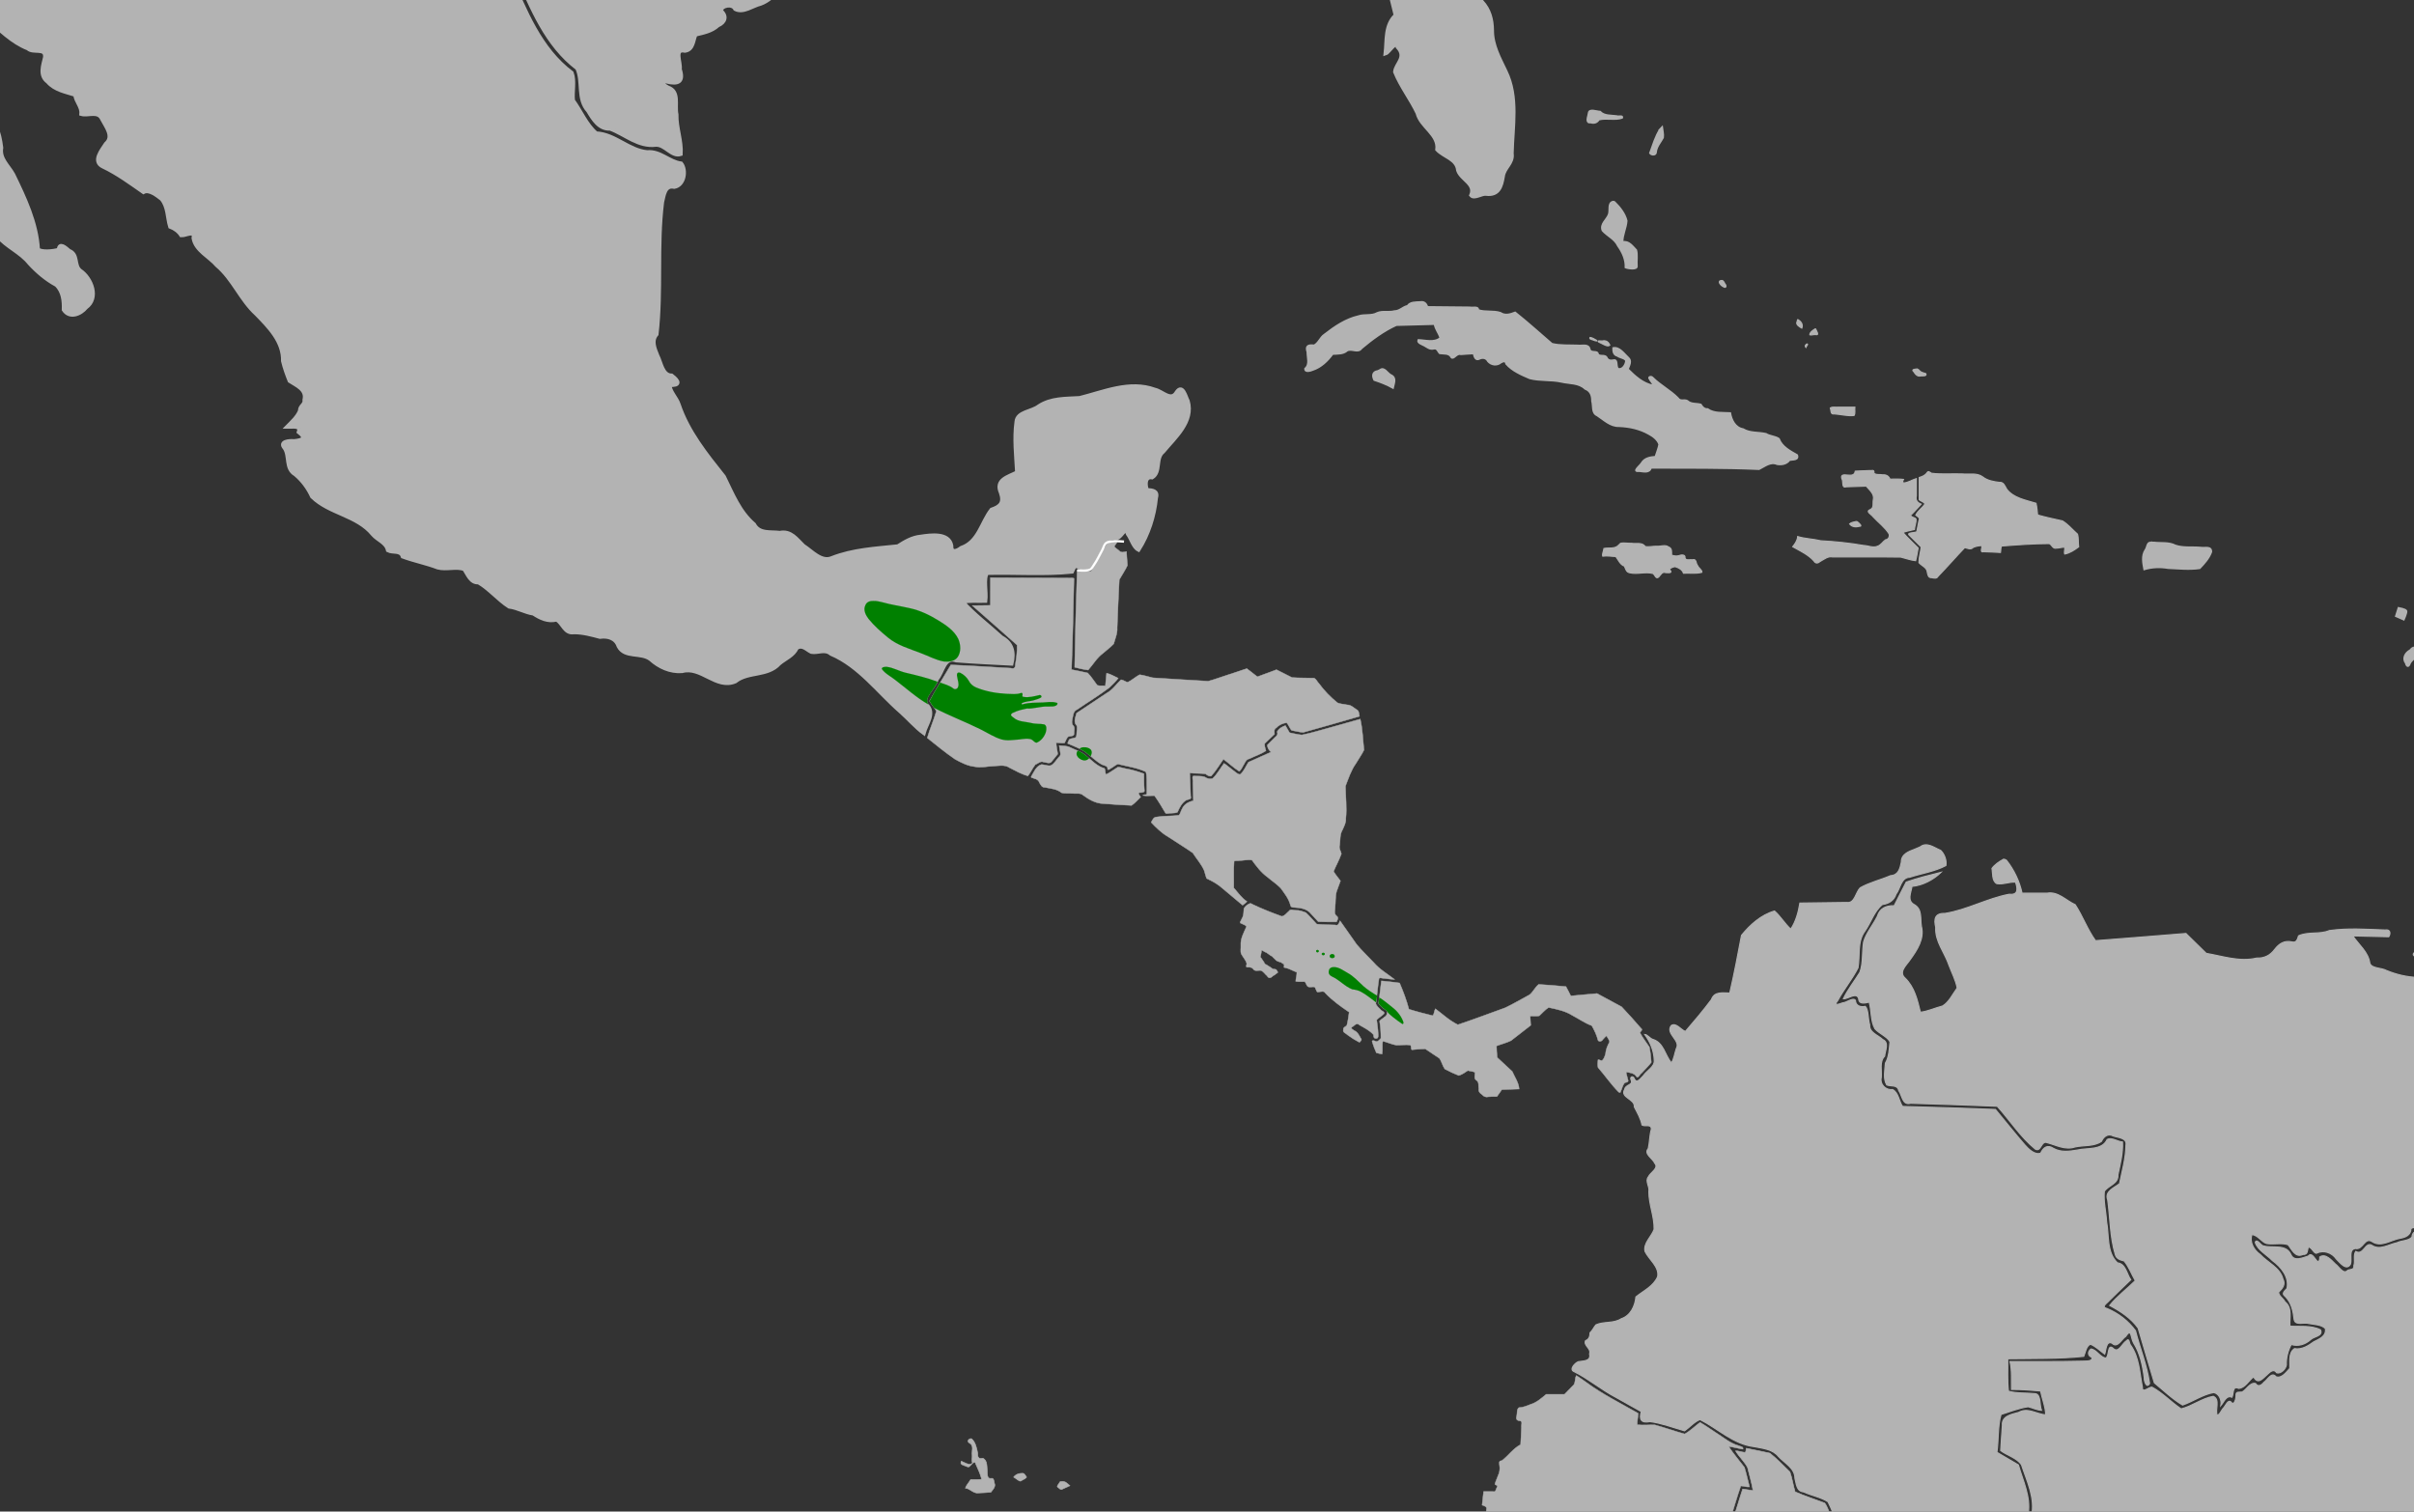 <?xml version="1.0" encoding="UTF-8" standalone="no"?>
<svg
   xmlns:dc="http://purl.org/dc/elements/1.1/"
   xmlns:cc="http://creativecommons.org/ns#"
   xmlns:rdf="http://www.w3.org/1999/02/22-rdf-syntax-ns#"
   xmlns:svg="http://www.w3.org/2000/svg"
   xmlns="http://www.w3.org/2000/svg"
   xmlns:sodipodi="http://sodipodi.sourceforge.net/DTD/sodipodi-0.dtd"
   xmlns:inkscape="http://www.inkscape.org/namespaces/inkscape"
   sodipodi:docname="Aegolius ridgwayi map.svg"
   inkscape:version="1.0 (4035a4fb49, 2020-05-01)"
   id="svg8"
   version="1.1"
   viewBox="0 0 385.763 241.565"
   height="241.565mm"
   width="385.763mm">
  <rect x="0" y="0" width="385.763" height="241.565" fill="#333333" stroke="none"/>
  <defs
     id="defs2" />
  <sodipodi:namedview
     inkscape:document-rotation="0"
     showguides="false"
     inkscape:window-maximized="0"
     inkscape:window-y="39"
     inkscape:window-x="834"
     inkscape:window-height="1011"
     inkscape:window-width="1904"
     showgrid="false"
     inkscape:current-layer="layer2"
     inkscape:document-units="mm"
     inkscape:cy="796.90009"
     inkscape:cx="1883.5334"
     inkscape:zoom="0.3535534"
     inkscape:pageshadow="2"
     inkscape:pageopacity="0.0"
     borderopacity="1.0"
     bordercolor="#666666"
     pagecolor="#ffffff"
     id="base">
    <inkscape:grid
       id="grid1410"
       type="xygrid" />
  </sodipodi:namedview>
  <g
     style="display:inline"
     inkscape:label="Calque 2"
     id="layer2"
     inkscape:groupmode="layer">
    <path
       inkscape:connector-curvature="0"
       id="path1416"
       d="m 199.102,143.705 v 0"
       style="fill:none;stroke:#000000;stroke-width:0.369px;stroke-linecap:butt;stroke-linejoin:miter;stroke-opacity:1" />
    <path
       inkscape:connector-curvature="0"
       id="path1478"
       d="m 383.319,97.199 c 0,0 1.125,0.197 1.191,0.459 0.066,0.262 -0.397,1.312 -0.397,1.312 l -1.191,-0.525 z"
       style="fill:#b3b3b3;stroke:#b3b3b3;stroke-width:0.369px;stroke-linecap:butt;stroke-linejoin:miter;stroke-opacity:1" />
    <path
       inkscape:connector-curvature="0"
       id="path1480"
       d="m -7.555,-2.302 c -0.854,0.119 -1.078,1.243 -0.974,1.921 0.581,0.324 1.522,0.159 1.486,-0.653 0.007,-0.402 0.023,-1.2 -0.512,-1.268 z"
       style="opacity:1;fill:#b3b3b3;fill-opacity:1;stroke:#b3b3b3;stroke-width:0.264;stroke-miterlimit:4;stroke-dasharray:none;stroke-opacity:1" />
    <path
       inkscape:connector-curvature="0"
       id="path1482"
       d="m -15.474,-4.839 c -0.099,0.905 0.778,1.58 1.467,2.002 0.193,-0.446 0.114,-1.028 -0.42,-1.183 -0.359,-0.252 -0.653,-0.628 -1.047,-0.818 z"
       style="opacity:1;fill:#b3b3b3;fill-opacity:1;stroke:#b3b3b3;stroke-width:0.264;stroke-miterlimit:4;stroke-dasharray:none;stroke-opacity:1" />
    <path
       inkscape:connector-curvature="0"
       id="path1484"
       d="m 253.793,18.427 c -0.106,0.429 -0.373,1.284 0.408,1.159 0.541,0.176 1.031,-2.09e-4 1.311,-0.468 1.204,-0.308 2.549,0.123 3.719,-0.276 0.202,-0.472 -0.678,-0.154 -0.894,-0.302 -0.9,-0.126 -1.967,0.011 -2.632,-0.702 -0.576,-0.017 -1.75,-0.52 -1.837,0.218 -0.025,0.124 -0.05,0.247 -0.075,0.371 z"
       style="opacity:1;fill:#b3b3b3;fill-opacity:1;stroke:#b3b3b3;stroke-width:0.264;stroke-miterlimit:4;stroke-dasharray:none;stroke-opacity:1" />
    <path
       inkscape:connector-curvature="0"
       id="path1486"
       d="m 265.265,20.672 c -0.753,1.153 -1.124,2.523 -1.602,3.798 0.213,0.349 0.997,0.4 0.983,-0.186 0.1,-0.889 0.728,-1.54 1.119,-2.284 0.092,-0.568 -0.084,-1.136 -0.149,-1.698 -0.117,0.124 -0.234,0.247 -0.352,0.37 z"
       style="opacity:1;fill:#b3b3b3;fill-opacity:1;stroke:#b3b3b3;stroke-width:0.264;stroke-miterlimit:4;stroke-dasharray:none;stroke-opacity:1" />
    <path
       inkscape:connector-curvature="0"
       id="path1488"
       d="m 257.758,32.221 c -0.88,0.203 -0.438,1.4 -0.685,2.037 -0.304,0.877 -1.412,1.52 -0.998,2.587 0.756,0.867 1.967,1.336 2.47,2.449 0.727,1.022 1.261,2.181 1.21,3.457 0.299,0.142 1.949,0.448 1.825,-0.261 -0.063,-0.828 0.119,-1.754 -0.095,-2.522 -0.598,-0.604 -1.187,-1.527 -2.188,-1.282 -0.021,-1.181 0.586,-2.252 0.654,-3.404 -0.276,-1.163 -1.102,-2.181 -1.944,-3.004 -0.074,-0.043 -0.161,-0.066 -0.248,-0.058 z"
       style="opacity:1;fill:#b3b3b3;fill-opacity:1;stroke:#b3b3b3;stroke-width:0.264;stroke-miterlimit:4;stroke-dasharray:none;stroke-opacity:1" />
    <path
       inkscape:connector-curvature="0"
       id="path1490"
       d="m 226.918,48.267 c -0.69,0.039 -1.579,-0.025 -1.991,0.612 -0.744,0.14 -1.264,0.841 -2.079,0.834 -0.9,0.25 -1.922,-0.071 -2.77,0.296 -0.867,0.515 -2.043,0.181 -3.002,0.516 -2.036,0.465 -3.808,1.672 -5.43,2.939 -0.684,0.447 -0.932,1.372 -1.654,1.728 -0.919,-0.116 -1.413,0.063 -1.073,1.071 -0.021,0.882 0.44,1.986 -0.366,2.646 -0.055,0.666 0.884,0.363 1.248,0.211 1.325,-0.437 2.359,-1.458 3.155,-2.537 0.801,-0.062 1.671,0.04 2.329,-0.547 0.757,-0.387 1.736,0.46 2.298,-0.369 1.702,-1.426 3.537,-2.792 5.553,-3.705 2.037,-0.054 4.074,-0.108 6.111,-0.162 0.109,0.814 0.713,1.463 0.914,2.217 -1.037,0.805 -2.345,0.34 -3.515,0.309 -0.228,0.48 0.642,0.731 0.963,0.913 0.476,0.263 0.864,0.634 1.467,0.502 0.597,-0.176 0.689,0.431 0.991,0.728 0.66,0.113 1.512,-0.095 1.869,0.66 0.378,0.37 0.844,-0.733 1.493,-0.506 0.682,-0.06 1.366,-0.088 2.049,-0.133 0.108,0.478 0.302,1.225 0.968,0.849 0.517,-0.231 1.069,-0.121 1.331,0.402 0.53,0.615 1.437,0.742 2.078,0.203 0.338,-0.205 0.762,-0.327 0.824,0.203 0.974,1.123 2.43,1.74 3.777,2.319 1.656,0.431 3.408,0.19 5.085,0.564 1.28,0.299 2.753,0.136 3.756,1.111 0.881,0.345 1.123,1.073 1.111,1.954 0.224,0.781 -0.088,1.916 0.826,2.306 1.092,0.706 2.101,1.766 3.506,1.713 1.656,0.069 3.289,0.419 4.739,1.242 0.691,0.364 1.425,0.917 1.667,1.669 -0.138,0.673 -0.397,1.314 -0.609,1.967 -0.841,0.055 -1.745,0.216 -2.207,1.006 -0.312,0.513 -1.651,1.444 -0.323,1.302 0.655,0.068 1.59,0.334 1.833,-0.536 5.755,0.024 11.513,-0.038 17.264,0.217 0.903,-0.437 1.819,-1.258 2.884,-0.795 0.729,0.13 1.543,-0.03 1.983,-0.652 0.506,-0.108 1.515,0.044 1.226,-0.808 -1.137,-0.661 -2.424,-1.302 -2.918,-2.604 -0.6,-0.421 -1.43,-0.396 -2.061,-0.791 -1.223,-0.288 -2.575,-0.089 -3.675,-0.763 -1.248,-0.217 -1.851,-1.441 -2.04,-2.565 -1.227,-0.084 -2.566,0.113 -3.622,-0.635 -0.519,0.029 -0.844,-0.314 -1.084,-0.726 -0.708,-0.209 -1.558,-0.012 -2.154,-0.589 -0.484,-0.268 -1.132,0.157 -1.49,-0.428 -1.225,-1.249 -2.816,-2.052 -4.054,-3.283 -0.225,-0.283 -0.838,-0.107 -0.458,0.269 0.095,0.294 0.635,0.742 0.503,0.985 -1.611,-0.314 -2.887,-1.491 -3.994,-2.602 0.213,-0.592 0.67,-1.328 0.038,-1.858 -0.671,-0.607 -1.379,-1.724 -2.407,-1.528 -0.022,0.53 0.061,1.124 0.684,1.266 0.38,0.306 1.183,0.342 1.369,0.76 -0.015,0.611 -0.579,1.555 -1.279,1.278 -0.378,-0.452 0.072,-1.598 -0.826,-1.332 -0.439,0.08 -0.836,-0.059 -0.984,-0.48 -0.32,-0.482 -1.171,-0.039 -1.381,-0.527 -0.084,-0.62 -1.129,-0.072 -1.308,-0.716 -0.181,-0.983 -1.215,-0.557 -1.935,-0.652 -1.366,-0.056 -2.815,0.053 -4.12,-0.27 -1.954,-1.675 -3.856,-3.412 -5.875,-5.011 -0.765,0.299 -1.604,0.567 -2.351,0.061 -1.142,-0.384 -2.449,-0.06 -3.552,-0.45 0.056,-0.641 -0.93,-0.305 -1.314,-0.419 -2.267,-0.036 -4.535,-0.044 -6.802,-0.067 -0.202,-0.578 -0.526,-0.912 -1.185,-0.78 z"
       style="opacity:1;fill:#b3b3b3;fill-opacity:1;stroke:#b3b3b3;stroke-width:0.264;stroke-miterlimit:4;stroke-dasharray:none;stroke-opacity:1" />
    <path
       inkscape:connector-curvature="0"
       id="path1492"
       d="m 220.173,59.286 c -0.865,0.124 -0.916,0.78 -0.573,1.449 1.015,0.331 2.06,0.731 3.006,1.275 0.17,-0.792 0.603,-1.67 -0.368,-2.093 -0.554,-0.304 -1.049,-1.337 -1.722,-0.792 -0.114,0.054 -0.229,0.107 -0.343,0.161 z"
       style="opacity:1;fill:#b3b3b3;fill-opacity:1;stroke:#b3b3b3;stroke-width:0.264;stroke-miterlimit:4;stroke-dasharray:none;stroke-opacity:1" />
    <path
       inkscape:connector-curvature="0"
       id="path1494"
       d="m 275.12,44.867 c -0.75,0.028 -0.044,0.779 0.28,0.908 0.438,0.306 0.473,-0.114 0.208,-0.398 -0.12,-0.182 -0.209,-0.531 -0.488,-0.51 z"
       style="opacity:1;fill:#b3b3b3;fill-opacity:1;stroke:#b3b3b3;stroke-width:0.264;stroke-miterlimit:4;stroke-dasharray:none;stroke-opacity:1" />
    <path
       inkscape:connector-curvature="0"
       id="path1496"
       d="m 255.993,54.908 c 0.359,0.175 0.921,0.54 1.258,0.257 -0.226,-0.533 -0.617,-0.812 -1.209,-0.668 -0.877,-0.079 -0.875,0.059 -0.086,0.392 z"
       style="opacity:1;fill:#b3b3b3;fill-opacity:1;stroke:#b3b3b3;stroke-width:0.187;stroke-miterlimit:4;stroke-dasharray:none;stroke-opacity:1" />
    <path
       inkscape:connector-curvature="0"
       id="path1498"
       d="m 254.085,53.931 c -0.189,0.298 0.478,0.352 0.658,0.459 0.122,0.076 0.73,0.185 0.31,-0.045 -0.299,-0.172 -0.618,-0.38 -0.968,-0.414 z"
       style="opacity:1;fill:#b3b3b3;fill-opacity:1;stroke:#b3b3b3;stroke-width:0.187;stroke-miterlimit:4;stroke-dasharray:none;stroke-opacity:1" />
    <path
       inkscape:connector-curvature="0"
       id="path1500"
       d="m 287.172,51.41 c -0.239,0.488 0.446,0.846 0.761,1.026 0.22,-0.549 -0.106,-1.061 -0.59,-1.325 -0.119,-0.176 -0.11,0.253 -0.171,0.299 z"
       style="opacity:1;fill:#b3b3b3;fill-opacity:1;stroke:#b3b3b3;stroke-width:0.187;stroke-miterlimit:4;stroke-dasharray:none;stroke-opacity:1" />
    <path
       inkscape:connector-curvature="0"
       id="path1502"
       d="m 290.09,52.551 c -0.339,0.212 -0.855,0.517 -0.878,0.949 0.263,0.106 0.657,-0.094 0.968,-0.024 0.595,0.14 0.062,-0.631 -0.04,-0.907 -0.011,-0.015 -0.031,-0.027 -0.051,-0.019 z"
       style="opacity:1;fill:#b3b3b3;fill-opacity:1;stroke:#b3b3b3;stroke-width:0.187;stroke-miterlimit:4;stroke-dasharray:none;stroke-opacity:1" />
    <path
       inkscape:connector-curvature="0"
       id="path1504"
       d="m 288.815,54.966 c -0.245,0.035 -0.456,0.344 -0.232,0.532 0.011,-0.112 0.387,-0.44 0.232,-0.532 z"
       style="opacity:1;fill:#b3b3b3;fill-opacity:1;stroke:#b3b3b3;stroke-width:0.187;stroke-miterlimit:4;stroke-dasharray:none;stroke-opacity:1" />
    <path
       inkscape:connector-curvature="0"
       id="path1506"
       d="m 293.822,65.073 c -0.417,0.063 -0.969,-0.108 -1.322,0.123 0.136,0.358 -0.01,1.085 0.607,0.945 1.054,0.065 2.125,0.381 3.174,0.258 0.23,-0.379 0.068,-0.902 0.123,-1.327 -0.861,2.39e-4 -1.721,-7.34e-4 -2.582,7.36e-4 z"
       style="opacity:1;fill:#b3b3b3;fill-opacity:1;stroke:#b3b3b3;stroke-width:0.187;stroke-miterlimit:4;stroke-dasharray:none;stroke-opacity:1" />
    <path
       inkscape:connector-curvature="0"
       id="path1508"
       d="m 306.232,58.982 c -0.236,0.021 -0.823,0.068 -0.414,0.396 0.282,0.444 0.595,0.854 1.185,0.685 0.236,-0.003 0.974,0.071 0.741,-0.349 -0.371,-0.138 -0.809,-0.174 -1.063,-0.543 -0.119,-0.118 -0.273,-0.217 -0.449,-0.188 z"
       style="opacity:1;fill:#b3b3b3;fill-opacity:1;stroke:#b3b3b3;stroke-width:0.187;stroke-miterlimit:4;stroke-dasharray:none;stroke-opacity:1" />
    <path
       inkscape:connector-curvature="0"
       id="path1510"
       d="m 258.651,87.14 c -0.585,0.64 -1.566,0.358 -2.332,0.519 -0.032,0.385 -0.318,0.874 -0.192,1.223 0.684,-0.11 1.395,0.041 2.087,0.054 0.406,0.542 0.702,1.312 1.38,1.537 0.188,0.419 0.277,0.96 0.832,1.056 1.22,0.308 2.528,-0.223 3.741,0.13 0.302,0.182 0.461,0.99 0.914,0.533 0.328,-0.349 0.518,-0.876 1.103,-0.684 0.612,0.031 1.175,0.09 0.575,-0.518 0.162,-0.209 0.741,-0.509 1.041,-0.402 0.517,0.182 1.05,0.455 1.228,1.014 0.971,-0.055 2.004,0.124 2.939,-0.145 0.015,-0.393 -0.531,-0.659 -0.666,-1.031 -0.335,-0.354 -0.161,-1.176 -0.843,-0.958 -0.357,-0.073 -1.102,0.189 -1.191,-0.319 0.087,-0.57 -0.624,-0.488 -0.967,-0.347 -0.394,0.131 -0.805,0.04 -1.187,-0.084 0.007,-0.476 0.113,-1.106 -0.472,-1.298 -0.529,-0.428 -1.277,-0.052 -1.904,-0.119 -0.606,-0.018 -1.297,0.174 -1.852,0.031 -0.463,-0.703 -1.429,-0.375 -2.13,-0.498 -0.588,0.026 -1.249,-0.138 -1.792,0.003 -0.104,0.101 -0.209,0.201 -0.313,0.302 z"
       style="opacity:1;fill:#b3b3b3;fill-opacity:1;stroke:#b3b3b3;stroke-width:0.187;stroke-miterlimit:4;stroke-dasharray:none;stroke-opacity:1" />
    <path
       inkscape:connector-curvature="0"
       id="path1512"
       d="m 296.63,83.347 c -0.345,0.08 -0.811,0.148 -1.058,0.381 0.373,0.491 0.982,0.544 1.536,0.378 0.628,0.051 -0.071,-0.522 -0.291,-0.704 -0.056,-0.033 -0.12,-0.062 -0.186,-0.055 z"
       style="opacity:1;fill:#b3b3b3;fill-opacity:1;stroke:#b3b3b3;stroke-width:0.187;stroke-miterlimit:4;stroke-dasharray:none;stroke-opacity:1" />
    <path
       inkscape:connector-curvature="0"
       id="path1514"
       d="m 298.696,75.21 c -0.739,0.015 -1.476,0.061 -2.214,0.093 -0.107,0.691 -0.662,0.679 -1.245,0.623 -0.666,-0.087 -1.19,-0.051 -0.833,0.734 0.163,0.439 -0.099,1.385 0.643,1.132 1.061,-0.036 2.122,-0.071 3.183,-0.107 0.52,0.635 1.359,1.254 1.134,2.186 -0.11,0.548 0.159,1.3 -0.485,1.564 -0.829,0.321 0.199,0.764 0.46,1.156 0.834,0.914 1.886,1.67 2.54,2.726 0.137,0.424 -0.084,0.91 -0.564,0.951 -0.44,0.309 -0.712,0.834 -1.258,1.024 -0.719,0.331 -1.53,-0.099 -2.278,-0.118 -2.252,-0.391 -4.53,-0.625 -6.81,-0.746 -1.21,-0.299 -2.525,-0.315 -3.69,-0.673 -0.051,0.627 -0.413,1.141 -0.791,1.619 1.176,0.672 2.448,1.232 3.373,2.257 0.279,0.472 0.644,0.411 1.015,0.082 0.637,-0.333 1.218,-0.871 1.988,-0.708 3.627,0.016 7.264,-0.033 10.886,0.025 0.786,0.186 1.579,0.49 2.371,0.575 0.18,-0.663 0.272,-1.347 0.405,-2.021 -0.81,-0.829 -1.689,-1.622 -2.442,-2.489 0.594,-0.22 1.227,-0.319 1.84,-0.477 0.038,-0.559 0.336,-1.147 0.241,-1.691 -0.217,-0.252 -0.779,-0.246 -0.852,-0.584 0.594,-0.554 1.12,-1.18 1.679,-1.771 -0.612,-0.241 -0.918,-0.649 -0.76,-1.311 0,-0.923 0,-1.845 0,-2.768 -0.672,0.202 -1.313,0.654 -2.015,0.694 -0.316,-0.147 -0.089,-0.408 -0.033,-0.569 -0.712,-0.094 -1.443,-0.02 -2.162,-0.044 -0.189,-0.481 -0.623,-0.74 -1.142,-0.682 -0.453,-0.105 -1.074,0.056 -1.434,-0.266 0.081,-0.249 -0.01,-0.525 -0.339,-0.417 -0.136,-0.002 -0.273,-7.35e-4 -0.409,7.36e-4 z"
       style="opacity:1;fill:#b3b3b3;fill-opacity:1;stroke:#b3b3b3;stroke-width:0.187;stroke-miterlimit:4;stroke-dasharray:none;stroke-opacity:1" />
    <path
       inkscape:connector-curvature="0"
       id="path1516"
       d="m 307.851,75.679 c -0.303,0.332 -0.726,0.516 -1.153,0.634 0,1.187 0,2.374 0,3.561 0.268,0.222 0.811,0.337 0.914,0.675 -0.412,0.642 -1.156,1.092 -1.459,1.779 0.315,0.238 0.766,0.431 0.497,0.895 -0.114,0.587 -0.228,1.174 -0.342,1.762 -0.328,0.197 -1.636,0.117 -1.212,0.527 0.64,0.637 1.281,1.274 1.922,1.91 -0.105,0.829 -0.376,1.674 -0.362,2.5 0.443,0.52 1.278,0.745 1.336,1.535 0.083,0.368 0.144,0.9 0.66,0.851 0.382,0.072 0.835,0.224 1.056,-0.214 1.459,-1.497 2.819,-3.087 4.268,-4.594 0.448,0.133 0.976,0.399 1.351,-0.025 0.418,-0.181 0.942,-0.283 1.369,-0.281 0.116,0.37 -0.378,1.148 0.295,0.975 0.897,0.014 1.793,0.075 2.689,0.12 0.068,-0.329 0,-0.749 0.184,-1.03 2.535,-0.198 5.08,-0.386 7.623,-0.392 0.399,0.16 0.558,0.882 1.117,0.728 0.426,0.024 1.12,-0.255 1.371,-0.093 0.01,0.323 -0.144,0.766 -0.023,1.037 0.83,-0.164 1.552,-0.649 2.22,-1.143 -0.085,-0.666 2.7e-4,-1.409 -0.187,-2.028 -0.796,-0.707 -1.492,-1.566 -2.407,-2.118 -1.326,-0.294 -2.656,-0.572 -3.964,-0.945 -0.065,-0.626 -0.117,-1.256 -0.253,-1.872 -1.642,-0.517 -3.573,-0.805 -4.684,-2.256 -0.283,-0.465 -0.481,-1.167 -1.176,-1.084 -0.952,-0.12 -1.927,-0.279 -2.694,-0.9 -0.936,-0.666 -2.147,-0.341 -3.217,-0.447 -1.643,-0.059 -3.306,0.098 -4.937,-0.107 -0.389,-0.225 -0.478,-0.47 -0.801,0.039 z"
       style="opacity:1;fill:#b3b3b3;fill-opacity:1;stroke:#b3b3b3;stroke-width:0.187;stroke-miterlimit:4;stroke-dasharray:none;stroke-opacity:1" />
    <path
       inkscape:connector-curvature="0"
       id="path1518"
       d="m 343.584,86.688 c -0.502,0.062 -0.47,0.868 -0.755,1.201 -0.623,0.947 -0.369,2.1 -0.184,3.113 1.244,-0.372 2.535,-0.423 3.815,-0.207 1.679,0.075 3.403,0.267 5.063,0.022 0.737,-0.757 1.503,-1.623 1.855,-2.621 0.027,-0.963 -1.03,-0.578 -1.663,-0.683 -1.35,-0.132 -2.788,0.09 -4.081,-0.342 -1.027,-0.552 -2.312,-0.34 -3.448,-0.478 -0.201,-0.007 -0.402,-0.01 -0.604,-0.004 z"
       style="opacity:1;fill:#b3b3b3;fill-opacity:1;stroke:#b3b3b3;stroke-width:0.264;stroke-miterlimit:4;stroke-dasharray:none;stroke-opacity:1" />
    <path
       inkscape:connector-curvature="0"
       id="path1520"
       d="m 388.233,147.955 c -0.724,0.018 -1.999,0.171 -2.193,0.959 0.294,1.036 0.368,2.301 0.016,3.325 -0.518,0.154 -0.359,0.597 0.173,0.484 1.146,0.087 2.297,0.037 3.445,0.051 -0.042,-1.453 -0.577,-2.992 -0.284,-4.41 0.214,0.019 0.953,-0.211 0.386,-0.334 -0.509,-0.089 -1.029,-0.081 -1.543,-0.075 z"
       style="opacity:1;fill:#b3b3b3;fill-opacity:1;stroke:#b3b3b3;stroke-width:0.374;stroke-miterlimit:4;stroke-dasharray:none;stroke-opacity:1" />
    <path
       inkscape:connector-curvature="0"
       id="path1522"
       d="m 385.113,103.925 c -0.74,0.385 -1.249,1.299 -0.675,2.043 0.184,0.667 0.494,0.652 0.696,0.014 0.43,-0.724 1.298,-1.111 1.727,-1.796 -0.554,-0.548 -1.083,-1.137 -1.701,-0.295 z"
       style="opacity:1;fill:#b3b3b3;fill-opacity:1;stroke:#b3b3b3;stroke-width:0.264;stroke-miterlimit:4;stroke-dasharray:none;stroke-opacity:1" />
    <path
       inkscape:connector-curvature="0"
       id="path1524"
       d="m 386.954,110.7 c -0.641,0.409 0.453,1.469 0.934,0.826 0.015,-0.369 -0.61,-0.73 -0.934,-0.826 z"
       style="opacity:1;fill:#b3b3b3;fill-opacity:1;stroke:#b3b3b3;stroke-width:0.264;stroke-miterlimit:4;stroke-dasharray:none;stroke-opacity:1" />
    <path
       inkscape:connector-curvature="0"
       id="path1526"
       d="m 388.753,116.527 c 0.071,0.738 -0.115,1.637 0.222,2.291 0.623,-0.243 1.422,-0.271 1.947,-0.657 -0.461,-0.769 -1.321,-1.355 -2.169,-1.634 z"
       style="opacity:1;fill:#b3b3b3;fill-opacity:1;stroke:#b3b3b3;stroke-width:0.264;stroke-miterlimit:4;stroke-dasharray:none;stroke-opacity:1" />
    <path
       inkscape:connector-curvature="0"
       id="path1528"
       d="m 390.039,123 c -0.298,0.243 -0.473,1.022 0.177,0.906 0.477,0.333 1.057,-0.677 0.362,-0.754 -0.171,-0.071 -0.351,-0.153 -0.539,-0.151 z"
       style="opacity:1;fill:#b3b3b3;fill-opacity:1;stroke:#b3b3b3;stroke-width:0.264;stroke-miterlimit:4;stroke-dasharray:none;stroke-opacity:1" />
    <path
       inkscape:connector-curvature="0"
       id="path1739"
       d="m -45.544,-38.034 c 0.693,1.241 0.331,2.991 1.281,4.037 5.547,-0.044 11.096,-0.97 16.642,-1.371 0.599,0.232 2.693,-0.837 2.342,0.312 -0.257,0.734 -0.761,1.985 0.501,2.034 9.094,3.432 18.204,6.836 27.395,10.003 7.058,-0.009 14.116,-0.053 21.174,-0.081 0.399,-1.206 -0.869,-3.852 0.787,-3.971 4.383,-0.375 8.797,-0.168 13.192,-0.227 3.072,2.953 5.701,6.425 9.141,8.968 1.315,0.72 3.191,0.725 3.395,2.544 1.33,3.08 2.661,6.16 3.991,9.239 3.11,1.369 6.105,3.171 9.343,4.156 2.108,-1.49 2.442,-4.432 3.487,-6.639 0.891,-0.067 2.082,-0.056 2.361,-1.111 1.357,-0.149 2.644,1.006 4.09,0.586 1.62,-0.302 3.139,-0.315 4.207,1.123 1.559,1.48 3.638,2.574 4.864,4.301 2.328,5.461 4.723,11.324 9.615,15.038 0.987,2.168 -0.022,4.901 1.753,6.822 0.783,1.315 1.728,2.898 3.486,2.816 2.431,0.911 4.531,2.936 7.314,2.58 1.486,-0.067 2.543,1.952 3.953,1.485 0.138,-2.08 -0.734,-4.19 -0.681,-6.317 -0.325,-1.506 0.516,-3.662 -1.353,-4.292 -0.738,-0.384 -1.845,-1.3 -0.183,-0.978 1.822,0.452 2.714,0.034 2.066,-1.947 0.178,-1.099 -1,-3.382 0.844,-2.978 1.331,-0.191 1.26,-1.705 1.678,-2.585 1.248,-0.302 2.565,-0.537 3.577,-1.469 1.163,-0.498 1.452,-1.48 0.448,-2.328 0.128,-0.888 1.885,-1.225 2.341,-0.28 1.268,0.653 2.768,-0.549 4.032,-0.85 2.385,-0.88 3.455,-3.374 5.641,-4.579 2.385,-1.733 4.796,-3.818 7.93,-3.794 2.45,-0.131 5.047,-1.334 7.305,0.078 2.099,1.006 4.602,1.765 6.825,0.925 -0.87,-0.823 -1,-2.767 0.291,-3.177 2.127,-0.587 2.911,1.775 4.385,2.716 1.62,0.88 2.255,2.933 4.173,3.311 0.939,0.391 0.934,1.976 1.942,0.612 1.29,-0.77 3.447,-2.056 4.518,-0.296 0.652,0.625 0.29,-1.407 -0.238,-1.78 -0.46,-0.282 -0.98,-1.182 0.01,-0.867 1.191,0.102 2.551,0.774 3.656,0.578 -0.787,-1.344 -0.704,-2.004 1.012,-2.207 1.105,0.068 1.139,-2.044 0.69,-1.972 -0.72,0.562 -2.242,1.481 -2.945,0.577 0.269,-1.047 -0.663,-1.749 -1.626,-1.24 -0.91,0.519 -2.346,-0.359 -2.266,-1.18 0.671,-1.657 1.627,-2.102 3.209,-1.327 4.648,0.754 9.145,-1.267 13.796,-0.882 0.458,-0.573 0.678,-2.084 1.415,-2.189 0.893,1.003 1.008,3.195 2.805,2.527 1.332,-0.029 3.012,0.078 3.619,-1.406 1.055,1.137 2.51,1.635 4.012,1.069 0.873,0.1 2.052,-0.776 2.785,-0.314 0.08,1.431 2.217,0.956 3.05,1.757 2.148,1.154 4.377,2.553 5.506,4.748 3.235,-0.68 5.985,-2.815 9.173,-3.561 3.43,1.676 5.181,5.393 7.903,7.902 0.646,0.349 1.737,0.031 1.745,1.14 0.437,1.553 0.788,3.129 1.188,4.691 -1.695,1.57 -1.383,3.997 -1.613,6.07 0.512,-0.161 1.595,-2.18 1.93,-1.002 1.54,1.646 -0.318,2.701 -0.412,3.977 0.944,2.325 2.529,4.339 3.586,6.571 0.531,2.203 3.458,3.374 3.155,5.836 1.071,1.143 3.149,1.45 3.331,3.319 0.507,1.501 2.86,2.122 2.096,3.991 0.485,0.544 1.679,-0.367 2.386,-0.239 1.973,0.236 2.384,-1.181 2.654,-2.805 0.178,-1.388 1.644,-2.127 1.4,-3.629 0.1,-4.373 1.016,-8.995 -0.976,-13.111 -0.995,-2.104 -2.177,-4.166 -2.167,-6.571 -0.018,-1.718 -0.427,-3.293 -1.63,-4.578 -1.77,-2.34 -3.263,-4.913 -3.631,-7.866 -0.508,-2.849 -1.7,-5.56 -2.199,-8.383 0.898,-2.163 0.508,-4.634 1.593,-6.771 0.873,-1.737 1.02,-4.362 3.026,-5.202 0.684,-1.235 0.388,-3.31 1.756,-4.066 0.387,0.158 1.537,1.379 1.527,0.373 -0.541,-0.653 -0.493,-1.735 0.621,-1.427 1.693,0.321 2.997,-0.273 3.964,-1.678 1.325,-1.515 2.907,-2.822 4.969,-3.104 1.595,-0.573 -0.765,-0.456 -1.254,-0.494 -33.449,-0.349 -66.902,-0.166 -100.352,-0.234 -64.216,-0.006 -128.431,-0.002 -192.647,-0.003 0.098,0.182 0.196,0.364 0.295,0.546 z"
       style="opacity:1;fill:#b3b3b3;fill-opacity:1;stroke:#b3b3b3;stroke-width:0.662;stroke-miterlimit:4;stroke-dasharray:none;stroke-opacity:1" />
    <path
       inkscape:connector-curvature="0"
       id="path1741"
       d="m -27.048,-34.326 c -5.463,0.696 -10.966,1.083 -16.447,1.627 1.182,0.613 1.654,1.796 1.215,3.042 -0.059,1.636 2.441,2.179 2.019,3.984 -0.333,1.259 1.013,1.68 1.281,2.713 1.311,1.117 1.29,2.868 2.038,4.261 1.127,0.901 1.713,2.176 1.457,3.627 -0.066,1.524 2.2,1.799 1.911,3.464 -0.17,3.268 2.738,5.371 5.362,6.702 3.298,2.177 6.322,4.982 8.484,8.244 -1.13,1.728 -0.298,3.925 -0.968,5.757 -1.585,0.78 -3.57,0.014 -5.296,0.042 -1.572,-0.403 -1.835,-0.178 -0.595,0.991 1.13,1.223 3.295,1.645 3.318,3.626 0.518,1.125 2.15,0.321 2.928,1.228 1.533,0.625 2.409,2.505 4.057,2.744 1.933,-0.068 1.457,-2.796 2.803,-3.429 1.063,0.488 0.917,1.611 0.525,2.465 0.312,0.963 0.736,1.917 0.782,2.931 1.57,0.768 3.154,1.65 4.706,2.472 2.739,2.928 3.166,7.414 1.791,11.073 -0.375,0.959 -0.876,2.31 0.784,1.905 1.114,-0.194 2.237,0.03 2.276,1.32 0.703,0.422 1.745,0.319 2.219,1.216 1.456,1.76 3.689,2.587 5.125,4.403 1.254,1.359 2.676,2.569 4.286,3.435 1.097,1.049 1.237,2.598 1.189,3.984 0.938,1.413 2.666,0.686 3.534,-0.378 C 15.826,47.623 14.608,44.457 12.782,43.248 11.758,42.391 12.515,40.671 11.038,40.106 10.513,39.661 9.478,38.668 9.405,39.928 8.436,40.211 6.632,40.369 6.057,39.87 5.816,35.636 3.922,31.65 2.091,27.88 1.322,26.492 -0.119,25.38 0.187,23.614 -0.109,21.21 -0.818,18.636 -3.102,17.366 -4.853,15.913 -6.189,14.006 -7.451,12.13 -7.741,10.449 -9.914,10.03 -10.617,8.823 c -0.016,-1.913 0.299,-4.024 -1.048,-5.59 -0.781,-0.718 -2.297,-0.174 -3.307,-0.358 0.934,-0.6 1.753,-1.718 0.61,-2.568 -0.833,-0.797 -3.099,0.149 -2.869,-1.598 0.509,-1.789 -0.882,-2.808 -2.031,-3.928 -1.941,-1.98 -3.882,-3.961 -5.823,-5.942 -0.368,-2.876 0.363,-6.183 -1.699,-8.573 -1.27,-1.586 0.226,-3.593 0.33,-5.344 0.105,-0.802 0.281,-1.969 1.376,-1.325 1.934,0.429 3.541,1.773 5.103,2.744 0.17,-0.444 -0.559,-1.964 0.444,-1.397 1.811,0.785 2.77,2.645 4.298,3.715 0.941,0.25 2.832,-0.433 2.647,1.191 0.604,2.544 0.19,5.725 2.528,7.495 0.878,1.308 0.319,3.092 1.268,4.437 0.777,1.22 1.009,3.399 2.709,3.61 0.554,1.445 0.184,3.585 2.045,4.246 1.716,0.39 0.547,2.459 1.884,3.226 2.056,1.79 4.075,3.879 6.623,4.866 0.79,0.809 2.897,-0.244 2.742,1.424 -0.302,1.298 -0.926,2.92 0.432,3.907 1.125,1.315 2.872,1.589 4.39,2.085 0.11,1.104 1.09,1.883 0.972,3.06 1.061,0.311 2.701,-0.608 3.332,0.838 0.623,1.212 1.935,2.772 0.598,3.941 -0.644,1.016 -2.202,2.819 -0.454,3.628 2.31,1.097 4.37,2.628 6.441,4.067 0.896,-0.501 2.165,0.525 2.901,1.094 1.069,1.258 0.928,3.013 1.377,4.443 0.736,0.283 1.368,0.746 1.768,1.378 0.686,0.059 2.246,-0.942 1.969,0.472 0.342,1.945 2.535,2.919 3.738,4.331 2.594,2.194 3.795,5.508 6.311,7.792 2.027,2.09 4.329,4.382 4.251,7.511 0.26,1.087 0.647,2.164 1.053,3.168 1.104,0.721 2.773,1.361 2.375,3.03 0.126,0.83 -0.742,0.923 -0.725,1.779 -0.422,1.017 -1.271,1.756 -2.025,2.527 0.747,0.028 2.245,-0.332 1.841,0.841 1.231,0.96 0.751,1.329 -0.778,1.472 -0.683,-0.077 -2.406,0.046 -1.475,1.088 0.868,1.308 0.085,3.26 1.704,4.201 1.172,0.986 2.059,2.215 2.677,3.555 2.781,2.717 7.168,2.939 9.689,6.019 0.784,0.939 2.166,1.282 2.429,2.56 0.775,0.412 2.024,-0.092 2.364,0.995 1.817,0.671 3.771,1.048 5.594,1.745 1.368,0.38 3.092,-0.251 4.259,0.287 0.561,0.857 1.025,2.186 2.24,2.086 1.791,1.051 3.143,2.748 4.904,3.879 1.365,0.173 2.528,0.912 3.892,1.117 1.113,0.739 2.318,1.297 3.677,0.962 1.04,0.532 1.273,2.268 2.782,2.022 1.456,-0.001 2.824,0.381 4.157,0.735 1.277,-0.179 2.545,0.175 2.998,1.516 0.993,1.872 3.553,0.883 5.087,2.046 1.374,1.236 3.117,2.053 5.028,1.917 3.067,-0.866 5.468,2.931 8.512,1.639 2.034,-1.638 5.169,-0.784 7.016,-2.852 0.984,-0.823 2.251,-1.278 2.799,-2.483 0.918,-0.635 1.627,0.295 2.366,0.626 1.078,0.172 2.13,-0.541 3.13,0.302 4.547,1.948 7.524,6.118 11.16,9.279 1.206,1.077 2.422,2.475 3.637,3.361 0.395,-1.432 1.878,-3.203 0.4,-4.501 -0.789,-1.288 1.277,-2.735 1.68,-4.09 0.985,-1.109 1.181,-3.713 3.131,-2.994 2.934,0.235 5.876,0.363 8.815,0.519 0.431,-1.783 0.118,-3.264 -1.599,-4.175 -2.056,-1.89 -4.444,-3.677 -6.239,-5.706 1.196,-0.268 2.442,-0.113 3.659,-0.157 0.189,-1.387 -0.366,-3.512 0.265,-4.46 4.525,-0.12 9.1,0.247 13.595,-0.207 0.245,-0.429 0.231,-1.13 1.057,-0.768 1.881,0.898 2.339,-1.007 3.104,-2.318 0.55,-1.118 1.255,-2.453 2.743,-2.245 1.011,0.102 1.563,-2.249 2.031,-0.682 0.565,0.748 0.884,2.108 1.688,2.507 1.56,-2.452 2.499,-5.4 2.779,-8.29 0.336,-1.131 -0.641,-1.169 -1.429,-1.222 -0.332,-0.748 -0.392,-2.265 0.827,-2.048 1.414,-0.894 0.429,-3.059 1.768,-4.132 1.873,-2.257 4.852,-4.787 3.911,-8.051 -0.338,-0.626 -0.806,-2.738 -1.718,-1.443 -0.922,1.637 -2.27,-0.085 -3.545,-0.361 -4.021,-1.465 -8.116,0.371 -11.999,1.332 -2.236,0.141 -4.574,0.02 -6.53,1.327 -1.112,0.867 -3.433,0.882 -3.554,2.452 -0.368,2.691 -0.043,5.41 0.098,8.106 -1.461,0.746 -3.492,1.181 -2.594,3.218 0.567,1.631 -0.059,2.247 -1.498,2.74 -1.61,2.051 -2.042,5.162 -4.839,6.111 -0.659,0.518 -1.658,0.917 -1.604,-0.361 -0.391,-2.096 -3.293,-1.668 -4.844,-1.439 -1.389,0.123 -2.565,0.829 -3.671,1.541 -3.563,0.379 -7.194,0.552 -10.573,1.889 -1.685,0.7 -3.197,-1.101 -4.541,-1.961 -1.116,-1.063 -1.995,-2.438 -3.764,-2.075 -1.501,-0.192 -3.285,0.216 -4.132,-1.358 -2.364,-2.023 -3.477,-4.937 -4.812,-7.625 -2.83,-3.554 -5.756,-7.172 -7.227,-11.528 -0.323,-1.058 -1.486,-2.106 -1.449,-3.151 1.679,0.088 1.565,-0.546 0.324,-1.478 -1.507,-0.018 -1.708,-2.099 -2.273,-3.16 -0.448,-1.122 -1.045,-2.405 -0.141,-3.461 0.796,-6.991 0.019,-14.101 0.885,-21.093 0.264,-1.071 0.401,-2.829 1.964,-2.468 1.595,-0.278 1.911,-2.678 1.084,-3.708 -1.909,-0.238 -3.352,-2.016 -5.42,-1.805 -2.972,-0.277 -5.15,-2.876 -8.15,-3.009 -1.633,-1.417 -2.456,-3.543 -3.721,-5.266 -0.154,-1.428 0.29,-3.128 -0.201,-4.402 -5.096,-3.835 -7.473,-9.966 -9.926,-15.594 -1.897,-1.394 -3.625,-3.22 -5.62,-4.361 -2.248,-0.094 -4.568,-0.43 -6.727,0.145 -1.757,-0.34 -1.454,2.216 -2.266,3.275 -0.721,1.624 -1.839,4.318 -4.123,3.393 -3.254,-1.114 -6.257,-2.834 -9.383,-4.247 -1.5,-3.519 -3,-7.039 -4.5,-10.558 -4.109,-1.12 -6.466,-4.954 -9.48,-7.631 -1.197,-1.024 -2.045,-2.87 -3.901,-2.335 -3.425,0.032 -6.847,0.209 -10.269,0.342 -0.513,1.129 0.51,3.9 -1.152,3.8 -7.264,0.06 -14.571,0.378 -21.808,0.28 -9.813,-3.637 -19.717,-7.144 -29.462,-10.895 -0.137,-0.451 0.695,-1.386 0.222,-1.605 z"
       style="opacity:1;fill:#b3b3b3;fill-opacity:1;stroke:#b3b3b3;stroke-width:0.662;stroke-miterlimit:4;stroke-dasharray:none;stroke-opacity:1" />
    <path
       inkscape:connector-curvature="0"
       id="path1790"
       d="m 177.462,86.64 c -0.651,0.014 -0.844,0.777 -1.154,1.218 -0.657,1.146 -1.266,2.333 -1.966,3.446 -0.732,0.053 -1.493,-0.202 -2.207,-0.18 -0.176,5.171 -0.313,10.345 -0.399,15.518 0.705,0.183 1.446,0.359 2.156,0.441 0.788,-0.888 1.382,-1.953 2.359,-2.669 0.563,-0.51 1.21,-0.965 1.721,-1.508 0.23,-0.855 0.623,-1.682 0.555,-2.586 0.09,-2.559 0.209,-5.117 0.338,-7.675 0.423,-0.768 0.951,-1.513 1.308,-2.295 -0.07,-0.735 -0.11,-1.473 -0.155,-2.21 -0.394,0.091 -0.872,0.236 -1.177,-0.133 -0.236,-0.226 -0.606,-0.409 -0.773,-0.656 0.035,-0.24 0.678,-0.744 0.251,-0.708 -0.286,0.003 -0.571,-0.004 -0.857,-0.004 z"
       style="opacity:1;fill:#b3b3b3;fill-opacity:1;stroke:#b3b3b3;stroke-width:0.066;stroke-miterlimit:4;stroke-dasharray:none;stroke-opacity:1" />
    <path
       inkscape:connector-curvature="0"
       id="path1792"
       d="m 158.268,94.53 c 0,0.737 0,1.475 0,2.212 -0.964,0.012 -1.928,0.024 -2.892,0.035 2.379,2.11 4.795,4.189 7.154,6.315 0.045,1.042 -0.108,2.099 -0.28,3.128 0.014,0.506 -0.209,0.711 -0.71,0.56 -3.198,-0.171 -6.394,-0.399 -9.594,-0.524 -1.132,1.927 -2.33,3.828 -3.402,5.783 0.319,0.563 0.779,1.047 1.093,1.605 -0.418,1.451 -1.046,2.838 -1.459,4.289 1.453,1.151 2.881,2.342 4.415,3.388 1.008,0.557 2.06,1.1 3.227,1.212 0.917,0.206 1.855,-0.06 2.783,-0.083 0.918,-0.051 1.942,-0.313 2.757,0.261 0.941,0.476 1.884,1.025 2.905,1.29 0.448,-0.562 0.74,-1.253 1.18,-1.804 0.434,-0.162 0.824,-0.624 1.315,-0.407 0.438,0.053 1.033,0.362 1.337,-0.127 0.318,-0.38 0.623,-0.771 0.936,-1.154 -0.076,-0.597 -0.241,-1.235 -0.252,-1.812 0.436,-0.01 0.895,0.096 1.317,0.053 0.213,-0.312 0.314,-0.753 0.575,-0.999 0.311,-0.173 1.017,-0.023 0.959,-0.499 -0.023,-0.474 0.24,-1.037 -0.209,-1.377 -0.266,-0.456 -0.019,-1.028 0.052,-1.515 0.079,-0.411 0.21,-0.792 0.635,-0.952 1.733,-1.192 3.543,-2.28 5.214,-3.558 0.487,-0.453 0.988,-0.948 1.372,-1.467 -0.613,-0.271 -1.209,-0.664 -1.863,-0.802 -0.09,0.671 -0.1,1.352 -0.188,2.025 -0.424,-0.049 -0.924,0.044 -1.302,-0.09 -0.511,-0.649 -0.943,-1.389 -1.523,-1.968 -0.857,-0.204 -1.724,-0.36 -2.586,-0.537 0.189,-4.86 0.288,-9.723 0.393,-14.586 -0.245,-0.113 -0.688,-0.016 -1,-0.054 -4.12,-0.032 -8.239,-0.036 -12.359,-0.053 0,0.737 0,1.475 0,2.212 z"
       style="opacity:1;fill:#b3b3b3;fill-opacity:1;stroke:#b3b3b3;stroke-width:0.066;stroke-miterlimit:4;stroke-dasharray:none;stroke-opacity:1" />
    <path
       inkscape:connector-curvature="0"
       id="path1812"
       d="m 196.202,107.859 c -1.039,0.326 -2.069,0.72 -3.113,1.005 -2.954,-0.185 -5.914,-0.338 -8.865,-0.544 -0.702,-0.156 -1.404,-0.403 -2.111,-0.493 -0.664,0.347 -1.231,0.89 -1.898,1.206 -0.379,-0.053 -0.714,-0.389 -1.077,-0.397 -0.766,0.704 -1.338,1.623 -2.275,2.126 -1.609,1.07 -3.217,2.141 -4.826,3.211 -0.149,0.635 -0.562,1.452 0.028,1.991 0.142,0.39 -0.018,0.878 -0.01,1.306 -0.018,0.275 -0.027,0.652 -0.398,0.665 -0.322,0.142 -0.818,0.043 -0.891,0.482 -0.049,0.142 -0.301,0.45 2.9e-4,0.464 0.874,0.395 1.795,0.73 2.611,1.223 0.911,0.689 1.713,1.543 2.721,2.091 0.352,0.159 1.003,0.192 0.891,0.736 0.149,0.235 0.467,-0.143 0.64,-0.201 0.345,-0.189 0.663,-0.515 1.023,-0.618 1.494,0.384 3.066,0.573 4.465,1.243 0.205,0.753 0.106,1.57 0.144,2.349 1.2e-4,0.42 2.6e-4,0.84 3.7e-4,1.26 -0.166,0.065 -0.573,-0.011 -0.629,0.174 0.608,0.102 1.238,0.01 1.854,0.021 0.659,0.897 1.213,1.863 1.782,2.814 0.265,0.139 0.614,-0.054 0.909,-0.014 0.322,-0.048 0.706,0.008 0.99,-0.152 0.315,-0.736 0.703,-1.534 1.43,-1.945 0.333,-0.134 0.868,-0.098 0.675,-0.597 -0.058,-1.242 -0.102,-2.485 -0.148,-3.727 0.841,0.091 1.7,0.031 2.533,0.139 0.241,0.208 0.56,0.442 0.891,0.349 0.764,-0.811 1.316,-1.794 1.959,-2.699 0.851,0.634 1.632,1.383 2.532,1.941 0.373,-0.291 0.535,-0.815 0.804,-1.205 0.173,-0.375 0.378,-0.715 0.816,-0.802 0.876,-0.429 1.832,-0.734 2.647,-1.266 -0.107,-0.364 -0.267,-0.819 -0.209,-1.173 0.526,-0.496 1.052,-0.993 1.578,-1.489 -0.033,-0.389 -0.13,-0.802 0.292,-1.015 0.412,-0.466 1.03,-0.733 1.629,-0.815 0.352,0.348 0.487,0.905 0.82,1.226 0.607,0.095 1.217,0.277 1.822,0.322 3.003,-0.858 6.023,-1.678 9.012,-2.571 -0.076,-0.406 -0.065,-0.931 -0.514,-1.11 -0.463,-0.308 -0.877,-0.731 -1.472,-0.725 -0.512,-0.136 -1.104,-0.11 -1.564,-0.352 -1.097,-0.899 -2.086,-1.916 -2.925,-3.057 -0.286,-0.262 -0.448,-0.771 -0.817,-0.867 -1.163,-0.04 -2.345,-0.005 -3.497,-0.093 -0.829,-0.416 -1.658,-0.833 -2.487,-1.249 -1.012,0.376 -2.025,0.752 -3.037,1.128 -0.563,-0.435 -1.126,-0.87 -1.689,-1.306 -1.016,0.336 -2.032,0.673 -3.047,1.009 z"
       style="opacity:1;fill:#b3b3b3;fill-opacity:1;stroke:#b3b3b3;stroke-width:0.066;stroke-miterlimit:4;stroke-dasharray:none;stroke-opacity:1" />
    <path
       inkscape:connector-curvature="0"
       id="path1814"
       d="m 169.373,119.889 c 0.065,0.398 0.232,0.822 -0.167,1.101 -0.421,0.456 -0.726,1.091 -1.307,1.361 -0.511,0.096 -1.03,-0.187 -1.52,-0.159 -0.838,0.308 -1.156,1.2 -1.581,1.901 -0.139,0.235 0.358,0.222 0.473,0.332 0.426,0.08 0.721,0.314 0.867,0.722 0.182,0.325 0.382,0.716 0.823,0.683 0.91,0.202 1.912,0.235 2.661,0.858 0.559,0.167 1.203,0.06 1.796,0.117 0.564,0.079 1.227,-0.146 1.673,0.295 0.951,0.682 2.013,1.31 3.222,1.334 1.501,0.126 3.009,0.216 4.511,0.287 0.556,-0.361 0.974,-0.894 1.458,-1.341 -0.18,-0.317 -0.654,-0.769 0.007,-0.705 0.25,-0.021 0.687,-0.048 0.579,-0.416 -0.072,-0.868 -0.068,-1.74 -0.067,-2.61 -0.963,-0.351 -1.941,-0.649 -2.953,-0.819 -0.404,-0.061 -0.831,-0.256 -1.219,-0.231 -0.632,0.391 -1.239,0.879 -1.904,1.187 -0.135,-0.307 -0.054,-0.747 -0.239,-0.99 -1.212,-0.333 -2.044,-1.339 -3.023,-2.057 -0.683,-0.635 -1.622,-0.869 -2.44,-1.287 -0.546,-0.28 -1.172,-0.249 -1.766,-0.302 0.04,0.247 0.079,0.493 0.119,0.74 z"
       style="opacity:1;fill:#b3b3b3;fill-opacity:1;stroke:#b3b3b3;stroke-width:0.066;stroke-miterlimit:4;stroke-dasharray:none;stroke-opacity:1" />
    <path
       inkscape:connector-curvature="0"
       id="path1816"
       d="m 212.873,116.188 c -1.608,0.428 -3.2,0.947 -4.832,1.266 -0.666,-0.062 -1.315,-0.228 -1.969,-0.359 -0.218,-0.38 -0.436,-0.76 -0.654,-1.14 -0.524,0.178 -1.088,0.493 -1.329,1.002 0.154,0.389 -0.022,0.652 -0.345,0.887 -0.409,0.408 -0.818,0.816 -1.228,1.224 0.02,0.45 0.251,0.842 0.601,1.121 -1.203,0.538 -2.407,1.075 -3.61,1.613 -0.431,0.655 -0.714,1.459 -1.332,1.964 -0.486,-0.016 -0.829,-0.495 -1.223,-0.733 -0.451,-0.338 -0.897,-0.743 -1.354,-1.04 -0.606,0.803 -1.079,1.73 -1.819,2.421 -0.392,0.134 -0.901,0.025 -1.223,-0.224 -0.556,-0.233 -1.215,-0.109 -1.811,-0.187 -0.339,0.045 -0.038,0.737 -0.12,1.042 0.028,0.976 0.064,1.952 0.082,2.929 -0.754,0.15 -1.487,0.556 -1.803,1.283 -0.205,0.32 -0.265,0.795 -0.517,1.03 -1.175,0.167 -2.373,0.075 -3.542,0.275 -0.511,3.6e-4 -0.679,0.494 -0.883,0.864 0.8,0.85 1.635,1.677 2.654,2.269 1.323,0.883 2.7,1.707 3.996,2.616 0.597,0.939 1.369,1.783 1.816,2.807 0.15,0.418 0.222,0.88 0.399,1.279 0.943,0.431 1.851,0.942 2.616,1.648 1.047,0.87 2.086,1.749 3.13,2.623 0.223,-0.196 0.527,-0.359 0.696,-0.589 -0.858,-0.562 -1.439,-1.43 -2.11,-2.185 0.028,-1.414 -0.059,-2.836 0.052,-4.245 0.194,-0.154 0.552,-0.033 0.796,-0.106 0.682,-0.014 1.388,-0.195 2.059,-0.085 0.721,0.989 1.458,1.988 2.47,2.707 0.699,0.606 1.5,1.117 2.134,1.783 0.603,0.839 1.269,1.664 1.536,2.68 0.046,0.331 0.337,0.419 0.63,0.4 0.97,0.041 2.064,0.213 2.687,1.037 0.38,0.409 0.757,0.822 1.135,1.232 0.973,0.045 1.947,0.045 2.92,0.038 0.167,-0.345 0.399,-0.698 -0.01,-0.975 -0.447,-0.358 -0.194,-0.924 -0.211,-1.41 0.094,-0.817 0.013,-1.67 0.228,-2.462 0.208,-0.569 0.416,-1.139 0.625,-1.708 -0.363,-0.503 -0.785,-0.983 -1.102,-1.509 0.395,-0.951 0.917,-1.86 1.251,-2.829 -0.117,-0.463 -0.431,-0.878 -0.273,-1.374 0.114,-0.818 -0.005,-1.695 0.441,-2.43 0.259,-0.591 0.594,-1.163 0.539,-1.83 0.183,-1.724 -0.041,-3.463 -0.056,-5.179 0.487,-1.233 0.885,-2.516 1.666,-3.608 0.419,-0.726 0.945,-1.428 1.296,-2.17 -0.184,-1.644 -0.219,-3.315 -0.598,-4.931 -1.5,0.423 -3,0.846 -4.5,1.269 z"
       style="opacity:1;fill:#b3b3b3;fill-opacity:1;stroke:#b3b3b3;stroke-width:0.066;stroke-miterlimit:4;stroke-dasharray:none;stroke-opacity:1" />
    <path
       sodipodi:nodetypes="cccccccccccccsssssssssssssssccccccccccccccccccccccccccccccccccccccc"
       inkscape:connector-curvature="0"
       id="path1818"
       d="m 199.75,144.386 c -0.392,0.142 -0.785,0.443 -0.973,0.817 -0.045,0.544 -0.007,1.116 -0.322,1.599 -0.065,0.282 -0.553,0.717 -0.032,0.801 0.239,0.154 0.624,0.232 0.777,0.453 -0.409,0.959 -0.981,1.91 -0.913,2.992 0.037,0.461 -0.097,0.974 0.065,1.401 0.278,0.518 0.724,0.972 0.88,1.543 0.004,0.185 -0.24,0.61 0.116,0.588 0.37,-0.034 0.765,0.013 0.978,0.359 0.278,0.339 0.804,0.094 1.194,0.168 0.381,0.145 0.636,0.591 0.967,0.855 0.273,0.483 0.595,0.344 0.931,0.006 0.034,-0.023 0.068,-0.047 0.102,-0.071 0.034,-0.024 0.134,-0.064 0.167,-0.088 0.034,-0.024 0.493,-0.377 0.527,-0.401 0.034,-0.024 -0.276,-0.434 -0.243,-0.459 0.034,-0.025 -0.628,-0.098 -0.594,-0.123 0.034,-0.025 -1.285,-0.796 -1.252,-0.82 0.034,-0.025 -0.731,-1.062 -0.698,-1.087 0.034,-0.025 0.164,-1.03 0.198,-1.054 0.034,-0.024 0.682,0.387 0.716,0.363 0.034,-0.024 0.857,0.616 0.891,0.592 0.034,-0.024 0.806,0.802 0.84,0.778 0.035,-0.023 0.561,0.212 0.596,0.19 0.035,-0.022 0.45,0.316 0.485,0.294 0.035,-0.022 0.025,0.256 0.06,0.235 0.035,-0.021 -0.09,0.311 -0.055,0.291 0.036,-0.02 0.175,0.063 0.211,0.043 0.727,0.154 1.175,0.49 1.867,0.729 0.014,0.489 -0.162,0.986 -0.181,1.458 0.47,0.094 0.969,0.019 1.45,0.045 0.253,0.255 0.302,0.865 0.709,0.85 0.331,0.085 0.918,-0.215 1,0.241 0.129,0.196 0.175,0.719 0.523,0.553 0.378,-0.027 0.824,-0.225 1.053,0.187 1.126,1.183 2.458,2.136 3.809,3.048 -0.112,0.708 -0.189,1.44 -0.382,2.127 -0.215,0.206 -0.621,0.315 -0.55,0.692 -0.136,0.425 0.469,0.581 0.69,0.831 0.594,0.44 1.223,0.833 1.881,1.174 0.148,-0.172 0.49,-0.4 0.224,-0.635 -0.274,-0.46 -0.482,-0.999 -1.011,-1.228 -0.339,-0.227 -0.814,-0.455 -0.212,-0.698 0.327,-0.302 0.655,-0.577 1.038,-0.19 0.775,0.442 1.622,0.856 2.211,1.534 0.01,0.274 0.028,0.604 0.397,0.6 0.438,0.033 0.369,-0.543 0.342,-0.829 -0.015,-0.721 -0.154,-1.445 -0.23,-2.151 0.348,-0.385 0.858,-0.623 1.19,-1.006 0.106,-0.317 -0.412,-0.401 -0.554,-0.617 -0.281,-0.28 -0.633,-0.588 -0.774,-0.941 0.202,-1.354 0.302,-2.727 0.511,-4.076 0.225,-0.165 0.592,0.048 0.859,0.018 0.539,0.051 1.114,0.158 1.635,0.163 -1.132,-0.876 -2.395,-1.603 -3.338,-2.699 -0.905,-0.974 -1.884,-1.888 -2.735,-2.906 -0.885,-1.26 -1.77,-2.52 -2.655,-3.779 -0.163,0.37 -0.248,0.862 -0.767,0.674 -0.983,-0.034 -1.968,-0.041 -2.948,-0.13 -0.584,-0.603 -1.121,-1.276 -1.735,-1.835 -0.527,-0.199 -1.059,-0.414 -1.631,-0.374 -0.372,0.021 -0.845,-0.274 -1.084,0.132 -0.358,0.286 -0.657,0.759 -1.133,0.833 -1.566,-0.567 -3.126,-1.174 -4.627,-1.893 -0.139,-0.083 -0.291,-0.182 -0.461,-0.166 z"
       style="opacity:1;fill:#b3b3b3;fill-opacity:1;stroke:#b3b3b3;stroke-width:0.066;stroke-miterlimit:4;stroke-dasharray:none;stroke-opacity:1" />
    <path
       inkscape:connector-curvature="0"
       id="path1820"
       d="m 220.749,156.757 c -0.158,1.196 -0.277,2.399 -0.445,3.594 0.351,0.52 0.861,0.898 1.395,1.216 -0.029,0.365 -0.058,0.771 -0.437,0.951 -0.243,0.239 -0.63,0.403 -0.8,0.675 0.157,0.907 0.211,1.826 0.208,2.745 -0.29,0.286 -0.544,0.705 -0.986,0.412 -0.169,-0.089 -0.522,-0.101 -0.392,0.191 0.18,0.583 0.404,1.167 0.653,1.717 0.3,0.059 0.63,0.175 0.917,0.196 0.125,-0.673 -0.026,-1.413 0.116,-2.065 0.732,0.184 1.434,0.521 2.171,0.649 0.733,0.011 1.482,-0.13 2.206,-0.019 0.248,0.159 0.054,0.651 0.27,0.748 0.709,-0.087 1.425,-0.104 2.138,-0.144 0.732,0.527 1.513,0.992 2.251,1.503 0.376,0.521 0.504,1.209 0.862,1.719 0.723,0.395 1.474,0.738 2.241,1.041 0.533,-0.166 0.996,-0.483 1.45,-0.796 0.354,0.123 0.891,0.107 1.133,0.315 0.033,0.434 -0.226,0.979 0.239,1.25 0.466,0.291 0.273,0.881 0.369,1.34 -0.068,0.43 0.163,0.708 0.513,0.926 0.281,0.335 0.628,0.473 1.059,0.358 0.445,-0.028 0.891,-0.042 1.337,-0.037 0.261,-0.367 0.521,-0.735 0.782,-1.102 0.921,-0.032 1.843,-0.064 2.764,-0.096 -0.061,-1.028 -0.707,-1.889 -1.102,-2.811 -0.802,-0.745 -1.605,-1.491 -2.407,-2.236 -0.046,-0.612 -0.107,-1.223 -0.111,-1.837 0.768,-0.295 1.59,-0.492 2.323,-0.85 1.049,-0.816 2.099,-1.632 3.148,-2.448 -0.03,-0.492 -0.061,-0.984 -0.091,-1.476 0.48,-0.032 1.011,0.062 1.459,-0.046 0.493,-0.44 0.928,-0.982 1.487,-1.329 1.295,0.28 2.628,0.532 3.764,1.25 1.049,0.547 2.02,1.247 3.138,1.658 0.425,0.741 0.789,1.519 0.997,2.347 0.2,0.293 0.623,0.139 0.767,-0.134 0.196,-0.199 0.372,-0.43 0.597,-0.593 0.146,0.317 0.443,0.639 0.48,0.963 -0.334,0.605 -0.605,1.245 -0.651,1.94 -0.121,0.367 -0.245,0.815 -0.564,1.054 -0.212,0.036 -0.456,-0.201 -0.635,-0.129 -0.043,0.404 -0.083,0.855 0.005,1.237 1.098,1.259 2.046,2.647 3.213,3.845 0.12,0.155 0.388,0.272 0.409,-0.028 0.249,-0.454 0.288,-1.082 0.713,-1.413 0.253,-0.012 0.604,-0.116 0.448,-0.443 -0.078,-0.408 -0.269,-0.854 -0.287,-1.241 0.592,0.109 1.29,0.158 1.632,0.728 0.268,0.396 0.554,-0.399 0.83,-0.546 0.512,-0.575 1.097,-1.114 1.556,-1.72 -0.058,-0.82 -0.146,-1.66 -0.311,-2.457 -0.493,-0.758 -1.081,-1.478 -1.495,-2.275 0.046,-0.234 0.527,-0.453 0.201,-0.673 -1.027,-1.178 -2.064,-2.361 -3.141,-3.487 -1.311,-0.707 -2.621,-1.414 -3.932,-2.121 -1.396,0.129 -2.793,0.241 -4.187,0.387 -0.26,-0.494 -0.489,-1.016 -0.771,-1.49 -1.449,-0.153 -2.916,-0.259 -4.364,-0.352 -0.572,0.45 -0.875,1.181 -1.427,1.64 -1.307,0.686 -2.57,1.467 -3.904,2.092 -2.529,0.901 -5.04,1.872 -7.586,2.712 -1.33,-0.642 -2.424,-1.679 -3.592,-2.551 -0.191,0.337 -0.171,0.832 -0.418,1.108 -1.276,-0.315 -2.562,-0.639 -3.81,-1.035 -0.377,-1.434 -0.905,-2.833 -1.487,-4.191 -0.965,-0.133 -1.935,-0.251 -2.906,-0.337 z"
       style="opacity:1;fill:#b3b3b3;fill-opacity:1;stroke:#b3b3b3;stroke-width:0.066;stroke-miterlimit:4;stroke-dasharray:none;stroke-opacity:1" />
    <path
       inkscape:connector-curvature="0"
       id="path1822"
       d="m 306.024,135.705 c -0.991,0.369 -2.212,0.807 -2.182,2.083 -0.214,1.042 -0.461,2.083 -1.73,2.162 -1.589,0.682 -3.398,1.102 -4.854,1.941 -0.731,0.758 -0.865,2.543 -2.155,2.338 -2.492,0.034 -4.984,0.067 -7.476,0.1 -0.236,1.436 -0.648,2.987 -1.463,4.167 -0.942,-0.862 -1.698,-2.127 -2.594,-2.896 -2.156,0.616 -3.921,2.223 -5.269,3.883 -0.583,3.084 -1.169,6.168 -1.879,9.225 -1.152,-0.002 -2.45,-0.295 -2.926,1.04 -1.313,1.759 -2.738,3.432 -4.166,5.099 -0.725,-0.238 -1.506,-1.504 -2.282,-0.919 -0.906,1.314 1.598,2.341 0.833,3.65 -0.258,0.743 -0.367,1.683 -0.781,2.301 -1.043,-1.225 -1.228,-3.258 -2.995,-3.768 -0.443,-0.148 -0.872,-0.77 -1.257,-0.782 0.878,1.219 1.466,2.607 1.509,4.13 0.103,1.03 -1.208,1.643 -1.751,2.469 -0.379,0.322 -1.006,1.372 -1.429,0.508 -0.184,-0.585 -0.79,-0.357 -0.508,0.198 0.35,0.818 -0.95,0.701 -1.027,1.454 -0.824,1.331 1.672,1.527 1.527,2.808 0.477,0.936 1.029,1.849 1.231,2.896 0.464,0.304 1.558,-0.247 1.486,0.71 -0.289,0.993 -0.256,2.052 -0.486,3.06 -0.761,0.852 0.736,1.583 1.04,2.338 0.723,0.806 -0.74,1.502 -1.026,2.188 -0.556,0.687 0.255,1.546 0.079,2.351 -0.004,2.061 0.895,3.964 0.841,6.037 -0.414,1.162 -1.75,2.216 -1.45,3.523 0.636,1.31 2.294,2.435 2.021,4.02 -0.662,1.552 -2.249,2.251 -3.474,3.244 -0.136,1.442 -0.841,2.998 -2.348,3.497 -1.231,0.801 -2.774,0.398 -4.044,0.973 -0.349,0.401 -0.545,0.911 -0.939,1.267 -0.011,0.561 -0.161,1.063 -0.722,1.264 -0.355,0.784 0.953,1.233 0.643,2.108 0.289,1.216 -1.008,1.109 -1.779,1.251 -0.528,0.17 -1.504,1.228 -0.726,1.564 2.348,1.154 4.382,2.917 6.722,4.13 1.341,0.77 2.701,1.509 4.05,2.265 -0.372,1.308 -0.01,1.879 1.385,1.611 1.896,0.251 3.693,0.947 5.523,1.468 0.826,-0.563 1.554,-1.457 2.476,-1.8 2.899,1.461 5.341,3.966 8.72,4.345 1.38,0.282 2.885,0.395 3.835,1.574 0.988,1.083 2.609,1.84 2.613,3.477 0.232,0.837 0.229,2.066 1.368,2.165 1.268,0.585 2.808,0.848 3.92,1.582 0.499,1.133 1.23,2.304 1.114,3.557 0.958,0.677 2.848,0.067 2.986,1.574 0.481,0.928 0.694,2.085 -0.294,2.793 0.762,0.7 1.473,1.766 2.474,0.744 1.2,-0.774 2.647,0.213 3.961,0.257 1.331,0.636 2.142,-0.883 3.184,-1.458 0.514,-0.393 1.181,-1.187 1.747,-0.383 0.809,0.455 1.36,1.914 2.284,1.733 1.238,-0.468 2.476,-0.938 3.714,-1.409 0.813,0.633 1.497,2.166 2.758,1.549 1.143,-0.392 1.835,1.123 2.775,1.595 1.365,0.581 -0.146,1.761 -0.42,2.658 -1.09,2.053 -2.37,4.112 -3.344,6.165 1.129,0.325 2.739,-0.52 3.328,0.802 0.577,0.46 1.547,2.568 1.864,1.931 1.267,-6.745 2.881,-13.434 3.857,-20.229 0.416,-2.705 -0.852,-5.229 -1.575,-7.762 -1.143,-0.671 -2.286,-1.342 -3.43,-2.013 0.287,-2.004 0.109,-4.115 0.655,-6.057 1.411,-0.443 2.902,-1.031 4.341,-1.236 0.683,0.161 1.472,0.559 2.119,0.563 -0.321,-0.8 -0.049,-2.417 -0.922,-2.636 -1.423,-0.158 -3.017,-0.022 -4.346,-0.403 -0.197,-1.722 -0.088,-3.462 -0.118,-5.192 4.047,-0.058 8.125,0.032 12.149,-0.384 0.259,-0.567 0.375,-1.672 1.07,-1.939 0.865,0.352 1.531,1.04 2.278,1.577 0.21,-0.547 0.205,-2.252 1.196,-1.724 0.837,0.855 1.531,-0.707 2.155,-1.091 0.964,-1.469 0.796,0.24 1.265,1.027 1.058,1.696 1.464,3.638 1.709,5.592 -0.042,0.492 0.391,1.783 0.843,0.891 -0.396,-2.872 -1.533,-5.61 -2.25,-8.42 -1.172,-1.586 -2.737,-2.798 -4.564,-3.555 -1.053,-0.263 0.079,-0.888 0.39,-1.295 1.12,-1.117 2.274,-2.201 3.412,-3.3 -0.639,-0.911 -0.803,-2.56 -2.123,-2.7 -1.765,-1.695 -1.307,-4.39 -1.736,-6.586 -0.08,-1.609 -0.524,-3.271 -0.355,-4.855 0.679,-0.977 2.277,-1.194 2.165,-2.618 0.371,-1.728 0.826,-3.471 0.737,-5.252 -0.779,-0.047 -1.728,-0.81 -2.449,-0.394 -0.822,1.767 -3.173,1.298 -4.751,1.675 -1.303,0.215 -2.605,0.41 -3.818,-0.252 -0.961,-0.656 -1.62,-0.174 -2.051,0.75 -0.941,0.354 -1.948,-0.643 -2.537,-1.314 -1.612,-1.851 -3.133,-3.779 -4.701,-5.667 -4.948,-0.199 -9.898,-0.344 -14.848,-0.481 -0.574,-0.832 -0.636,-2.221 -1.597,-2.704 -1.117,0.145 -2.053,-0.839 -1.798,-1.952 0.096,-1.125 -0.32,-2.501 0.535,-3.382 0.087,-0.877 0.766,-2.191 -0.296,-2.65 -0.772,-0.742 -2.186,-1.096 -2.095,-2.376 -0.294,-0.912 -0.141,-2.324 -0.689,-2.928 -0.758,0.166 -1.556,-0.083 -1.586,-0.963 -0.393,-0.522 -1.436,0.394 -2.043,0.401 -0.538,0.206 -1.583,0.573 -0.787,-0.369 0.968,-1.809 2.333,-3.439 3.245,-5.242 0.346,-1.967 -0.159,-4.194 1.114,-5.878 0.956,-1.374 1.457,-3.167 2.783,-4.234 1.004,-0.124 1.863,-0.652 2.175,-1.656 0.714,-0.926 0.777,-2.645 2.194,-2.71 1.914,-0.615 4.004,-0.919 5.775,-1.859 0.158,-0.801 -0.229,-1.849 -0.83,-2.423 -1.06,-0.428 -2.204,-1.407 -3.292,-0.546 -0.269,0.114 -0.539,0.228 -0.808,0.342 z"
       style="opacity:1;fill:#b3b3b3;fill-opacity:1;stroke:#b3b3b3;stroke-width:0.187;stroke-miterlimit:4;stroke-dasharray:none;stroke-opacity:1" />
    <path
       inkscape:connector-curvature="0"
       id="path1824"
       d="m 320.176,137.33 c -0.677,0.341 -1.423,0.864 -1.849,1.459 0.147,0.777 -0.025,1.997 0.76,2.423 1.004,0.177 2.039,-0.323 3.001,-0.236 0.365,1.066 0.465,2.106 -1.001,1.94 -3.535,0.664 -6.721,2.504 -10.291,3.069 -1.573,-0.061 -1.786,0.878 -1.458,2.215 -0.14,2.255 1.434,4.019 2.115,6.06 0.447,1.2 1.081,2.386 1.315,3.633 -0.721,0.979 -1.304,2.271 -2.334,2.882 -1.165,0.302 -2.42,0.883 -3.554,0.998 -0.474,-1.949 -0.935,-3.987 -2.435,-5.448 -1.132,-0.991 0.25,-2.109 0.805,-2.966 1.117,-1.551 2.298,-3.327 1.791,-5.327 -0.202,-1.212 0.153,-2.681 -1.079,-3.421 -1.271,-0.652 -0.597,-1.878 -0.423,-2.957 1.726,-0.152 3.454,-1.092 4.63,-2.236 -1.851,0.461 -3.765,0.935 -5.547,1.561 -0.661,1.249 -1.284,2.517 -1.924,3.776 -1.305,-0.034 -2.295,0.395 -2.692,1.698 -0.68,1.378 -1.776,2.626 -2.194,4.085 -0.258,1.599 -0.049,3.356 -0.594,4.857 -0.854,1.394 -1.973,2.798 -2.634,4.22 0.741,0.062 2.085,-1.148 2.44,-0.02 0.032,0.983 1.046,0.7 1.684,0.554 0.384,1.392 0.202,2.99 0.911,4.258 0.694,0.792 1.939,1.242 2.412,2.08 -0.128,1.166 -0.142,2.412 -0.739,3.427 -0.068,1.113 -0.385,2.5 0.218,3.476 0.674,0.272 1.713,-0.09 1.916,0.898 0.562,0.792 0.572,2.403 1.899,2.029 4.616,0.139 9.232,0.287 13.846,0.476 2.035,2.269 3.708,4.92 6.086,6.855 0.943,0.504 0.888,-1.424 1.883,-1.036 1.477,0.399 2.885,1.209 4.446,0.691 1.381,-0.315 3.043,-0.056 4.224,-0.892 0.329,-0.743 1.052,-1.346 1.88,-0.868 0.806,0.276 2.284,0.289 2.043,1.516 -0.03,2.077 -0.615,4.09 -1.022,6.113 -0.829,0.654 -2.423,1.222 -1.892,2.575 0.402,2.918 0.356,5.947 1.22,8.776 0.194,0.683 0.828,0.841 1.401,0.992 0.773,0.938 1.19,2.114 1.794,3.16 -1.338,1.319 -2.946,2.531 -4.092,3.958 1.714,0.913 3.422,2.029 4.545,3.62 0.873,2.907 1.704,5.845 2.588,8.738 1.465,1.209 2.907,2.615 4.518,3.553 1.678,-0.587 3.222,-1.694 4.97,-2.002 0.913,0.203 1.294,1.24 1.136,2.078 0.481,-0.542 0.889,-1.741 1.768,-1.32 0.305,-0.544 0.024,-1.915 1.086,-1.415 1.053,-0.099 1.594,-1.279 2.388,-1.855 0.692,1.337 1.459,0.238 2.228,-0.419 0.416,-0.41 1.01,-0.908 1.453,-0.227 0.638,0.218 1.453,-0.61 1.541,-1.233 -0.043,-1.144 0.248,-2.266 0.773,-3.281 1.141,0.343 2.25,-0.012 3.113,-0.791 0.499,-0.5 2.018,-0.539 1.568,-1.546 -1.473,-0.75 -3.264,-0.49 -4.876,-0.584 -0.116,-1.353 0.432,-2.931 -0.807,-3.901 -0.225,-0.522 -1.137,-1.029 -0.979,-1.598 0.603,-0.523 1.102,-1.217 0.661,-2.026 -0.435,-1.835 -2.452,-2.635 -3.642,-3.939 -1.023,-0.706 -1.729,-1.978 -1.308,-3.192 1.002,0.121 1.493,1.174 2.357,1.441 1.116,0.178 2.434,-0.17 3.423,0.193 0.605,0.744 1.155,2.145 2.38,1.547 0.814,0.084 0.663,-0.693 0.844,-1.162 0.567,-0.077 0.943,1.198 1.385,0.941 1.097,-0.527 2.415,-0.039 3.087,0.944 0.539,0.523 1.629,2.004 2.27,0.82 0.265,-0.752 -0.359,-2.34 0.788,-2.494 1.199,0.286 1.462,-1.873 2.665,-1.103 1.451,0.977 3.022,-0.291 4.5,-0.531 0.873,-0.136 1.715,-0.541 1.709,-1.528 0.431,-0.379 1.383,0.065 1.484,-0.75 0.912,-0.364 1.983,-0.08 2.951,-0.173 -0.101,-0.655 -0.065,-1.557 0.858,-1.432 0.868,-0.124 1.302,-0.972 1.819,-1.568 -1.237,-2.749 -3.708,-4.701 -5.559,-7.034 -1.098,-0.687 -0.291,-1.165 0.501,-1.591 0.786,-0.309 1.277,-0.86 0.785,-1.679 -0.183,-0.899 -0.762,-1.88 -0.77,-2.726 2.095,-0.948 4.492,-1.247 6.471,-2.409 0.378,-0.531 0.282,-1.476 -0.579,-1.243 -0.87,-0.356 -1.029,-1.532 -1.661,-2.176 -0.394,-0.923 0.83,-1.655 1.137,-2.453 0.401,-0.965 1.36,-1.26 2.326,-1.293 1.393,-0.71 2.412,-2.034 3.444,-3.171 0.146,-0.855 -1.208,-1.029 -1.723,-1.488 -1.12,-0.483 -2.38,0.945 -3.338,-0.132 -1.209,-0.488 -2.027,-1.497 -2.214,-2.782 -0.421,-0.913 0.6,-1.972 0.129,-2.779 -1.62,-1.136 -3.188,-2.45 -4.993,-3.268 -1.724,-0.061 -3.391,-0.453 -4.986,-1.114 -0.821,-0.457 -2.31,-0.28 -2.651,-1.137 -0.215,-1.789 -1.771,-2.977 -2.724,-4.399 1.915,0.046 3.83,0.092 5.745,0.138 0.362,-0.574 0.209,-1.21 -0.575,-1.073 -2.962,-0.11 -5.979,-0.323 -8.918,0.091 -1.55,0.666 -3.421,0.129 -4.916,0.847 -0.166,0.519 -0.313,1.177 -1.062,0.969 -1.189,-0.27 -2.044,0.267 -2.743,1.186 -0.717,0.972 -1.674,1.452 -2.892,1.397 -2.717,0.646 -5.402,-0.299 -8.061,-0.755 -1.081,-1.059 -2.161,-2.118 -3.242,-3.177 -4.817,0.386 -9.633,0.791 -14.452,1.152 -1.288,-1.793 -2.063,-3.949 -3.242,-5.753 -1.478,-0.66 -2.729,-2.151 -4.474,-1.84 -1.34,0 -2.68,0 -4.021,0 -0.404,-1.894 -1.288,-3.741 -2.489,-5.257 -0.141,-0.081 -0.293,-0.186 -0.465,-0.165 z"
       style="opacity:1;fill:#b3b3b3;fill-opacity:1;stroke:#b3b3b3;stroke-width:0.187;stroke-miterlimit:4;stroke-dasharray:none;stroke-opacity:1" />
    <path
       inkscape:connector-curvature="0"
       id="path1826"
       d="m 155.109,229.919 c -0.452,0.116 -0.602,0.512 -0.112,0.749 0.65,0.4 0.277,1.203 0.353,1.829 0.059,0.423 -0.149,0.997 0.098,1.348 0.174,-0.153 0.39,-0.248 0.462,0.076 0.351,0.812 0.762,1.647 0.966,2.492 -0.583,0.079 -1.175,0.034 -1.762,0.047 -0.255,0.448 -0.696,0.909 -0.844,1.361 0.783,0.077 1.272,0.906 2.105,0.777 0.657,-0.007 1.311,-0.078 1.967,-0.123 0.319,-0.427 0.827,-0.883 0.558,-1.47 -0.063,-0.302 -0.074,-0.848 -0.538,-0.732 -0.672,0.107 -0.559,-0.748 -0.599,-1.165 -0.069,-0.695 0.059,-1.715 -0.708,-2.061 -0.645,0.167 -0.847,-0.131 -0.809,-0.761 -0.16,-0.814 -0.329,-1.75 -0.962,-2.333 -0.055,-0.021 -0.114,-0.038 -0.173,-0.034 z"
       style="opacity:1;fill:#b3b3b3;fill-opacity:1;stroke:#b3b3b3;stroke-width:0.093;stroke-miterlimit:4;stroke-dasharray:none;stroke-opacity:1" />
    <path
       inkscape:connector-curvature="0"
       id="path1828"
       d="m 163.358,235.453 c -0.529,-0.006 -1.05,0.18 -1.371,0.616 0.364,0.185 0.706,0.579 1.093,0.646 0.305,-0.208 0.755,-0.362 0.972,-0.627 -0.169,-0.238 -0.334,-0.672 -0.694,-0.634 z"
       style="opacity:1;fill:#b3b3b3;fill-opacity:1;stroke:#b3b3b3;stroke-width:0.093;stroke-miterlimit:4;stroke-dasharray:none;stroke-opacity:1" />
    <path
       inkscape:connector-curvature="0"
       id="path1830"
       d="m 153.558,233.648 c -0.163,0.467 0.507,0.536 0.792,0.683 0.217,0.082 0.481,0.239 0.645,-0.031 0.107,-0.132 0.393,-0.291 0.369,-0.456 -0.482,0.395 -1.097,-0.076 -1.57,-0.258 -0.149,-0.06 -0.223,-0.174 -0.235,0.063 z"
       style="opacity:1;fill:#b3b3b3;fill-opacity:1;stroke:#b3b3b3;stroke-width:0.066;stroke-miterlimit:4;stroke-dasharray:none;stroke-opacity:1" />
    <path
       inkscape:connector-curvature="0"
       id="path1832"
       d="m 169.182,237.118 c -0.103,0.196 -0.413,0.461 -0.082,0.623 0.205,0.144 0.428,0.474 0.696,0.241 0.401,-0.173 0.797,-0.358 1.195,-0.539 -0.398,-0.338 -0.795,-0.816 -1.386,-0.68 -0.262,-0.076 -0.289,0.201 -0.422,0.354 z"
       style="opacity:1;fill:#b3b3b3;fill-opacity:1;stroke:#b3b3b3;stroke-width:0.066;stroke-miterlimit:4;stroke-dasharray:none;stroke-opacity:1" />
    <path
       inkscape:connector-curvature="0"
       id="path1834"
       d="m 251.903,219.831 c -0.315,0.528 -0.057,1.318 -0.631,1.701 -0.42,0.431 -0.841,0.862 -1.261,1.293 -0.976,0.001 -1.952,0.002 -2.929,0.004 -0.763,0.629 -1.514,1.318 -2.488,1.607 -0.603,0.248 -1.219,0.498 -1.876,0.526 -0.384,0.298 -0.238,0.898 -0.344,1.323 -0.154,0.466 -0.022,0.748 0.489,0.787 0.533,0.033 0.196,0.665 0.267,1.017 -0.033,0.927 -0.072,1.853 -0.133,2.779 -1.203,0.619 -1.959,1.792 -3.023,2.58 -0.482,-0.017 -0.392,0.348 -0.352,0.716 0.1,0.56 0.029,1.12 -0.218,1.635 -0.161,0.471 -0.407,0.94 -0.525,1.41 0.142,0.158 0.575,0.175 0.337,0.479 -0.162,0.286 -0.177,0.829 -0.63,0.683 -0.502,0 -1.004,0 -1.507,0 -0.076,0.722 -0.146,1.445 -0.236,2.165 0.374,0.148 0.851,0.229 0.679,0.739 -0.069,0.34 0.146,0.84 -0.114,1.072 -0.268,0.143 -0.667,0.316 -0.495,0.692 0.12,1.577 0.319,3.16 0.532,4.718 -0.376,0.089 -0.83,-0.064 -1.175,0.023 0.731,0.74 1.512,1.43 2.269,2.144 0.638,-0.185 1.053,0.419 1.501,0.746 0.444,0.414 1.007,0.77 1.373,1.223 0.048,0.636 0.074,1.275 0.177,1.905 0.588,-0.451 1.176,-0.902 1.763,-1.353 -0.109,-1.112 -0.051,-2.293 0.22,-3.348 0.539,0.403 1.253,0.777 1.337,1.516 0.151,0.481 0.366,0.955 0.19,1.462 -0.106,0.618 -0.087,1.296 -0.536,1.792 -0.593,0.883 -1.139,1.811 -1.794,2.644 -0.671,0.207 -1.41,0.061 -2.076,0.303 0.281,0.378 0.758,0.672 0.691,1.2 0.104,0.878 0.176,1.76 0.315,2.634 -0.84,0.391 -1.679,0.782 -2.519,1.173 -0.004,0.365 -0.126,0.828 0.407,0.739 0.199,0.054 0.657,0.002 0.482,0.343 -0.065,0.467 -0.178,0.956 -0.209,1.412 0.592,-0.4 1.125,-0.911 1.731,-1.274 0.806,0.595 1.493,1.348 2.334,1.893 0.603,-0.028 1.209,-0.248 1.807,-0.186 0.551,0.715 0.915,1.58 1.478,2.278 0.704,0.573 1.408,1.146 2.113,1.72 0.351,-0.082 0.922,0.158 0.993,-0.336 0.319,-0.688 0.638,-1.376 0.957,-2.063 0.366,-0.056 0.861,0.056 1.15,-0.1 0.851,-2.714 1.821,-5.393 2.582,-8.133 0.157,-0.559 0.15,-1.177 0.336,-1.714 0.413,0.102 0.779,0.369 1.172,0.536 -0.048,-0.58 0.531,-0.953 0.812,-1.399 0.658,-0.79 1.303,-1.596 1.978,-2.368 3.733,-1.424 7.52,-2.707 11.231,-4.188 2.019,-2.157 4.039,-4.315 6.058,-6.472 0.536,-1.671 1.015,-3.393 1.595,-5.031 0.464,0.008 0.943,0.212 1.394,0.157 -0.269,-1.037 -0.496,-2.106 -0.811,-3.124 -0.834,-1.11 -1.788,-2.201 -2.524,-3.343 0.765,0.101 1.531,0.332 2.281,0.435 0.144,-0.425 -0.486,-0.446 -0.737,-0.579 -1.356,-0.379 -2.423,-1.35 -3.599,-2.071 -0.837,-0.55 -1.658,-1.129 -2.521,-1.636 -0.83,0.602 -1.561,1.362 -2.463,1.853 -1.603,-0.451 -3.185,-1.013 -4.786,-1.456 -0.926,-0.021 -1.87,0.093 -2.786,-0.023 -0.035,-0.59 0.139,-1.214 0.154,-1.818 -2.823,-1.619 -5.762,-3.064 -8.379,-5.011 -0.501,-0.343 -0.992,-0.71 -1.505,-1.03 z"
       style="opacity:1;fill:#b3b3b3;fill-opacity:1;stroke:#b3b3b3;stroke-width:0.066;stroke-miterlimit:4;stroke-dasharray:none;stroke-opacity:1" />
    <path
       inkscape:connector-curvature="0"
       id="path1836"
       d="m 279.068,231.46 c -0.109,0.23 0.043,0.772 -0.41,0.633 -0.434,-0.045 -0.892,-0.249 -1.31,-0.218 0.55,0.94 1.413,1.701 1.915,2.65 0.293,1.233 0.667,2.457 0.878,3.704 -0.555,-0.071 -1.102,-0.205 -1.659,-0.253 -0.536,1.589 -0.972,3.217 -1.544,4.791 -2.009,2.171 -4.011,4.353 -6.08,6.465 -1.966,1.005 -4.115,1.605 -6.166,2.416 -1.647,0.633 -3.343,1.164 -4.966,1.846 -1.005,0.951 -1.854,2.07 -2.683,3.173 -0.229,0.258 -0.01,0.739 -0.219,0.94 -0.401,-0.034 -1.165,-0.908 -1.223,-0.328 -0.393,2.207 -1.24,4.306 -1.891,6.447 -0.32,0.978 -0.639,1.956 -0.959,2.934 -0.486,0.128 -1.273,-0.171 -1.367,0.514 -0.295,0.633 -0.591,1.265 -0.886,1.898 -0.637,-0.055 -1.413,0.298 -1.864,-0.301 -1.013,-0.806 -2.076,-1.615 -2.649,-2.809 -0.251,-0.566 -0.561,-1.009 -1.231,-0.691 -0.492,0.039 -1.073,0.331 -1.424,-0.182 -0.611,-0.444 -1.146,-1.103 -1.8,-1.427 -0.781,0.476 -1.501,1.202 -2.27,1.601 0.015,-0.744 0.31,-1.507 0.29,-2.227 -0.397,-0.149 -0.986,-0.018 -0.785,-0.634 0.005,-0.369 -0.245,-0.906 0.304,-1.018 0.673,-0.362 1.453,-0.608 2.074,-1.023 -0.058,-0.951 -0.042,-1.97 -0.436,-2.851 -0.116,-0.318 -0.433,-0.307 -0.409,0.062 -0.474,0.743 -1.331,1.161 -1.897,1.841 -1.558,1.466 -2.887,3.174 -4.531,4.545 -0.635,0.026 -0.232,0.853 -0.345,1.288 0,0.841 0,1.682 0,2.524 0.447,0.508 1.067,0.942 1.41,1.495 -0.031,0.477 0.267,1.331 -0.47,1.404 0.084,0.338 0.605,0.537 0.822,0.836 0.332,0.366 0.834,0.668 1.045,1.089 0,1.125 0,2.25 0,3.374 -0.499,0.072 -0.998,0.145 -1.497,0.218 -0.073,0.701 0.034,1.515 0.739,1.874 0.517,0.453 1.25,0.458 1.819,0.763 0.181,0.521 0.399,0.912 1.033,0.84 0.902,-0.01 1.13,1.233 2.039,1.178 0.7,0.235 1.485,0.448 2.056,0.901 1.07,1.417 2.311,2.734 3.227,4.251 -0.078,0.342 -0.31,0.918 0.259,0.954 0.779,0.014 0.492,0.729 0.494,1.254 -0.134,0.52 -0.01,0.728 0.462,0.851 0.179,0.246 0.232,0.688 0.66,0.568 0.752,-0.177 0.192,0.842 0.29,1.262 1.412,1.31 2.828,2.651 3.968,4.204 0.256,0.329 0.269,0.917 0.577,1.12 13.465,-0.021 26.93,0.049 40.394,-0.053 0.384,-0.021 0.789,0.01 1.16,-0.063 -1.117,-1.602 -2.389,-3.115 -3.403,-4.778 -0.038,-0.363 0.639,-0.801 0.197,-1.056 -0.615,-0.51 -1.254,-0.99 -1.882,-1.483 0.011,-0.709 -0.016,-1.419 -0.12,-2.121 0.773,-0.002 1.546,-0.006 2.319,-0.008 -0.428,-0.372 -1.007,-0.698 -0.607,-1.317 0.277,-1.088 0.665,-2.143 1.043,-3.2 1.147,-0.577 2.391,-0.992 3.489,-1.65 0.11,-0.517 -0.224,-1.089 -0.288,-1.618 -0.113,-0.652 -0.564,-1.342 -0.048,-1.925 1.299,-2.559 2.598,-5.117 3.897,-7.676 2.264,-1.406 4.528,-2.813 6.792,-4.219 2.499,-0.257 4.999,-0.508 7.497,-0.772 0.689,-0.732 1.306,-1.548 2.075,-2.197 1.027,0.085 2.093,0.143 3.083,0.372 0.244,0.327 0.279,1.007 0.571,1.143 0.386,-0.226 0.974,-0.284 1.224,-0.664 -0.725,-1.028 -1.539,-1.991 -2.31,-2.985 -1.106,-0.044 -2.285,0.096 -3.349,-0.1 1.484,-2.86 3.154,-5.647 4.629,-8.496 -0.681,-0.727 -1.493,-1.371 -2.319,-1.913 -0.58,0.029 -1.137,0.213 -1.702,0.331 -0.56,-0.584 -1.121,-1.168 -1.681,-1.752 -1.335,0.521 -2.669,1.043 -4.004,1.564 -0.797,-0.789 -1.595,-1.577 -2.392,-2.366 -1.121,0.804 -2.148,1.798 -3.372,2.43 -1.371,-0.23 -2.726,-0.54 -4.088,-0.815 -0.669,0.344 -1.339,0.688 -2.008,1.031 -0.626,-0.637 -1.423,-1.165 -1.906,-1.914 0.251,-0.465 0.742,-0.885 0.863,-1.361 -0.314,-0.593 -0.301,-1.411 -0.839,-1.857 -0.914,-0.369 -1.959,-0.432 -2.862,-0.783 0.023,-0.597 0.497,-1.196 0.056,-1.738 -0.341,-0.646 -0.547,-1.434 -0.972,-1.992 -1.57,-0.605 -3.215,-1.124 -4.736,-1.792 -0.318,-1.043 -0.462,-2.163 -0.823,-3.174 -1.036,-1.027 -2.081,-2.1 -3.208,-3.001 -1.254,-0.26 -2.505,-0.545 -3.763,-0.78 z"
       style="opacity:1;fill:#b3b3b3;fill-opacity:1;stroke:#b3b3b3;stroke-width:0.093;stroke-miterlimit:4;stroke-dasharray:none;stroke-opacity:1" />
    <path
       inkscape:connector-curvature="0"
       id="path1838"
       d="m 399.01,167.037 c -1.127,1.061 -2.226,2.151 -3.336,3.229 -0.66,0.13 -1.382,0.142 -2.007,0.35 -0.595,0.882 -1.178,1.771 -1.765,2.657 0.603,0.571 0.89,1.379 1.393,2.007 0.466,-0.007 1.037,-0.229 1.447,-0.133 -0.16,0.838 -0.299,1.711 -0.559,2.512 -2.089,0.698 -4.227,1.324 -6.297,2.033 0.359,1.195 0.781,2.37 1.173,3.554 -0.677,0.506 -1.474,0.955 -2.072,1.511 1.642,1.959 3.344,3.88 5.123,5.716 1.319,-0.12 2.626,-0.349 3.938,-0.525 0.617,0.538 1.203,1.11 1.797,1.673 -0.388,1.219 -0.815,2.428 -1.164,3.658 1.099,0.542 2.21,1.059 3.315,1.589 0.508,1.035 1.015,2.069 1.523,3.104 -0.918,1.121 -2.044,2.103 -2.795,3.344 -0.126,2.815 -0.422,5.627 -0.452,8.444 0.081,0.305 0.571,0.218 0.783,0.448 0.473,0.126 0.583,0.573 0.487,0.998 -0.055,0.989 -0.143,1.976 -0.221,2.964 1.367,1.263 2.687,2.595 4.083,3.815 0.829,0.316 1.614,0.849 2.471,1.025 0.868,-0.098 1.823,0.058 2.639,-0.248 0.343,-0.686 0.194,-1.722 1.054,-2.044 0.506,-0.215 0.978,-0.909 1.541,-0.508 0.432,0.057 1.257,0.736 1.425,0.373 0.04,-0.569 -0.082,-1.299 0.733,-1.086 0.909,-0.053 1.818,-0.106 2.727,-0.159 0.696,-0.713 1.393,-1.426 2.09,-2.138 0.694,-0.03 1.424,-0.214 2.095,-0.148 0.682,0.413 1.365,0.826 2.047,1.239 0.595,-0.223 1.191,-0.446 1.787,-0.664 -1.414,-1.379 -2.804,-2.802 -3.823,-4.503 -0.519,-0.884 -1.264,-1.672 -1.63,-2.621 -0.296,-1.227 -0.534,-2.483 -0.883,-3.688 -1.003,-0.21 -2.099,-0.234 -3.06,-0.473 0.048,-0.408 0.551,-0.76 0.5,-1.113 -1.164,-1.336 -2.328,-2.672 -3.492,-4.007 0.692,-1.372 1.385,-2.743 2.077,-4.115 -0.136,-0.527 -0.516,-1.093 -0.502,-1.597 0.462,-0.587 0.924,-1.174 1.386,-1.762 1.176,-0.031 2.353,-0.062 3.529,-0.093 0.094,-0.545 0.689,-1.189 0.149,-1.674 -0.364,-0.433 -0.903,-0.843 -0.318,-1.344 0.638,-1.052 1.275,-2.103 1.913,-3.155 -0.759,-1.172 -1.695,-2.214 -2.821,-3.053 -1.526,-1.255 -3.063,-2.497 -4.595,-3.745 -1.18,0.548 -2.355,1.242 -3.551,1.682 -0.214,-1.728 0.122,-3.495 0.108,-5.216 -0.384,-0.848 -0.652,-1.787 -1.105,-2.58 -2.844,-1.952 -5.633,-3.986 -8.544,-5.84 -0.114,0.103 -0.228,0.206 -0.342,0.309 z"
       style="opacity:1;fill:#b3b3b3;fill-opacity:1;stroke:#b3b3b3;stroke-width:0.093;stroke-miterlimit:4;stroke-dasharray:none;stroke-opacity:1" />
    <path
       inkscape:connector-curvature="0"
       id="path1840"
       d="m 430.003,185.853 c -0.256,0.487 -0.725,0.888 -1.315,0.716 -1.507,-0.027 -2.917,-0.569 -4.313,-1.072 -1.363,0.06 -2.725,0.158 -4.09,0.173 -0.699,1.159 -1.404,2.314 -2.094,3.479 0.228,0.458 1.016,0.813 0.816,1.35 -0.188,0.555 -0.375,1.11 -0.563,1.665 -1.201,0 -2.402,0 -3.603,0 -0.39,0.499 -0.78,0.997 -1.17,1.496 0.134,0.517 0.475,1.047 0.487,1.557 -0.658,1.307 -1.317,2.614 -1.975,3.921 1.181,1.372 2.372,2.736 3.56,4.102 -0.489,0.589 -0.502,0.946 0.358,0.877 0.66,0.096 1.33,0.133 1.986,0.247 0.336,1.413 0.602,2.859 0.997,4.249 1.437,2.071 2.671,4.327 4.59,6.017 0.444,0.37 0.752,1.01 1.421,0.93 1.062,0.126 2.193,0.328 3.213,0.409 -0.438,-1.117 -1.029,-2.168 -1.497,-3.273 0.493,-0.532 0.815,-1.32 1.459,-1.665 1.815,0.381 3.637,0.727 5.456,1.089 0.905,-0.823 1.77,-1.692 2.726,-2.456 0.861,0.894 1.717,1.794 2.572,2.694 1.177,-1.681 2.452,-3.32 3.568,-5.026 0.279,-1.5 0.614,-2.999 0.847,-4.501 -1.008,-1.361 -2.251,-2.558 -3.238,-3.923 -0.274,-1.984 -0.491,-3.985 -0.6,-5.982 0.461,-0.986 1.01,-1.98 1.775,-2.766 0.457,-0.442 1.182,-0.652 1.507,-1.185 0.277,-0.774 0.607,-1.535 0.83,-2.326 -1.43,-0.523 -2.861,-1.087 -4.309,-1.535 -2.951,0 -5.902,0 -8.853,0 -0.182,0.246 -0.365,0.493 -0.547,0.739 z"
       style="opacity:1;fill:#b3b3b3;fill-opacity:1;stroke:#b3b3b3;stroke-width:0.093;stroke-miterlimit:4;stroke-dasharray:none;stroke-opacity:1" />
    <path
       inkscape:connector-curvature="0"
       id="path1842"
       d="m 444.261,186.879 c -0.548,0.814 -0.696,1.87 -1.18,2.692 -0.844,0.527 -1.757,1.043 -2.192,1.984 -0.324,0.664 -1.068,1.231 -0.804,2.032 0.165,1.71 0.326,3.42 0.486,5.13 1.11,1.353 2.384,2.599 3.342,4.062 -0.287,1.653 -0.577,3.33 -0.977,4.947 -1.131,1.608 -2.365,3.187 -3.411,4.829 1.227,0.438 2.512,0.699 3.768,1.045 0.824,-0.497 1.648,-0.995 2.471,-1.493 0.6,0.172 1.162,0.725 1.809,0.623 0.376,-0.142 0.727,-0.595 1.114,-0.586 0.5,0.602 0.588,1.633 1.506,1.788 0.361,0.223 0.736,0.252 1.075,-0.029 0.722,-0.403 1.536,-0.726 2.186,-1.205 1.15,-2.079 1.752,-4.411 2.718,-6.561 1.934,-2.61 3.734,-5.314 5.442,-8.075 -0.232,-0.582 -0.246,-1.309 -0.642,-1.8 -2.537,-1.832 -5.044,-3.716 -7.615,-5.493 -2.936,-1.512 -5.949,-2.877 -9.097,-3.891 z"
       style="opacity:1;fill:#b3b3b3;fill-opacity:1;stroke:#b3b3b3;stroke-width:0.093;stroke-miterlimit:4;stroke-dasharray:none;stroke-opacity:1" />
    <path
       inkscape:connector-curvature="0"
       id="path1844"
       d="m 394.225,190.708 c -0.418,0.255 -1.805,-0.106 -1.772,0.481 0.583,0.755 0.596,1.73 -0.208,2.348 -0.391,0.771 -1.295,0.829 -1.894,1.264 -0.137,0.568 -0.268,1.358 -1.094,1.097 -0.824,0.043 -1.822,0.041 -2.358,0.685 -0.721,0.006 -1.418,0.291 -1.457,1.111 -0.504,0.637 -1.673,0.547 -2.404,0.921 -1.357,0.27 -2.744,1.291 -4.058,0.39 -0.996,-0.559 -1.303,1.714 -2.527,1.003 -0.415,0.572 -0.049,1.553 -0.295,2.256 0.087,0.753 -0.573,0.547 -0.993,0.767 -0.694,0.758 -1.439,-0.673 -1.973,-1.013 -0.614,-0.594 -1.575,-1.767 -2.491,-1.12 0.058,0.426 -0.169,1.083 -0.594,0.454 -0.327,-0.37 -0.737,-1.224 -1.244,-0.606 -0.89,0.277 -2.294,0.949 -2.791,-0.27 -0.795,-1.731 -2.983,-0.912 -4.441,-1.373 -0.365,-0.095 -1.01,-1.224 -1.236,-0.544 0.413,1.257 1.831,1.951 2.723,2.883 1.406,1.03 2.752,2.649 2.345,4.488 -0.331,0.377 -0.945,0.783 -0.279,1.25 0.989,1.009 1.282,2.348 1.426,3.695 0.172,1.036 1.632,0.39 2.339,0.642 0.875,0.168 1.996,0.152 2.652,0.798 0.214,1.245 -0.984,1.681 -1.866,2.141 -0.905,0.661 -1.905,1.281 -3.075,1.083 -1.012,0.707 -0.683,2.114 -0.741,3.152 -0.525,0.569 -1.315,1.687 -2.218,1.34 -0.698,-0.875 -1.355,0.53 -1.911,0.878 -0.369,0.463 -0.94,0.84 -1.362,0.198 -0.857,-0.207 -1.436,0.993 -2.125,1.367 -0.436,0.082 -1.058,-0.165 -0.974,0.575 0.018,0.368 -0.268,1.728 -0.793,1.045 -0.48,-0.533 -0.915,0.633 -1.208,0.916 -0.319,0.301 -0.614,1.149 -1.018,1.17 -0.366,-0.935 0.512,-2.521 -0.628,-3.02 -1.807,0.319 -3.388,1.587 -5.13,2.011 -1.612,-1.074 -2.975,-2.572 -4.672,-3.479 -0.507,-0.025 -1.573,1.091 -1.527,-10e-4 -0.447,-2.276 -0.483,-4.729 -1.876,-6.698 -0.264,-0.232 -0.176,-1.274 -0.678,-0.695 -0.753,0.472 -1.257,2.129 -2.203,1.12 -0.825,-0.591 -0.516,1.198 -1.045,1.627 -0.934,-0.045 -1.497,-1.354 -2.415,-1.448 -0.533,0.408 -0.535,1.093 0.145,1.311 0.235,0.764 -1.135,0.586 -1.581,0.634 -3.829,0.094 -7.659,0.048 -11.489,0.06 0.336,1.459 0.202,2.969 0.234,4.453 1.552,-0.025 3.1,0.121 4.646,0.238 0.235,1.25 0.827,2.628 0.814,3.835 -1.465,-0.119 -2.873,-1.226 -4.299,-0.405 -1.098,0.314 -2.754,0.555 -2.617,2.066 -0.117,1.344 -0.175,2.693 -0.269,4.04 1.055,0.776 2.561,1.157 3.315,2.242 0.865,2.657 2.257,5.38 1.601,8.245 -1.187,7.121 -2.723,14.227 -4.157,21.272 -0.77,-0.435 -1.882,1.204 -2.435,0.241 -0.116,-1.483 -1.973,-1.078 -2.986,-1.212 -0.976,0.831 -1.555,2.44 -3.058,2.24 -2.166,0.279 -4.408,0.338 -6.528,0.749 -2.177,1.426 -4.562,2.664 -6.613,4.202 -1.304,2.604 -2.608,5.208 -3.912,7.812 0.156,1.002 0.759,2.072 0.549,3.074 -1.016,0.921 -2.618,1.109 -3.587,1.959 -0.345,1.014 -0.691,2.027 -1.036,3.041 0.264,0.299 1.544,1.327 0.503,1.422 -0.843,0.216 -2.36,-0.409 -1.922,0.969 0.083,1.238 2.495,1.412 1.853,2.837 -0.081,0.906 0.921,1.636 1.317,2.409 0.766,0.873 1.344,2.128 2.24,2.749 57.958,0 115.916,0 173.874,0 0,-27.759 0,-55.517 0,-83.276 -1.151,-3.384 -2.544,-6.755 -2.619,-10.38 -0.256,-1.189 0.212,-2.737 -1.087,-3.408 -0.692,-0.546 -1.618,-1.837 -2.535,-0.913 -1.825,1.973 -2.967,4.475 -4.636,6.581 -2.012,2.412 -2.372,5.669 -4.019,8.259 -0.852,0.802 -2.015,1.168 -3.008,1.765 -1.044,-0.26 -2.041,-0.836 -2.311,-1.948 -0.66,0.629 -1.531,0.682 -2.248,0.107 -0.997,-0.454 -1.89,0.936 -2.842,1.269 -1.993,-0.698 -4.593,-0.561 -5.849,-2.54 -0.737,-1.274 -1.533,-1.408 -2.385,-0.138 -0.736,0.927 -1.582,1.468 -2.749,0.897 -1.378,-0.273 -2.757,-0.546 -4.135,-0.819 -1.008,0.807 -0.96,1.727 -0.216,2.72 0.282,0.711 0.786,1.464 0.861,2.198 -2.111,0.028 -4.329,-0.949 -6.308,0.211 -1.036,0.369 -1.845,-1.028 -2.945,-1.066 -2.047,-0.464 -2.636,2.625 -4.625,2.282 -0.992,0.103 -2.414,-0.203 -1.935,1.259 -0.203,0.718 -1.253,-0.237 -1.701,-0.228 -1.189,-0.607 -2.381,0.682 -2.349,1.842 -0.27,0.994 -1.682,0.577 -2.452,0.737 -3.409,-0.031 -5.541,-3.122 -7.848,-5.16 0.004,-1.195 0.408,-2.529 0.12,-3.659 -0.604,-0.225 -1.56,-0.39 -1.173,-1.286 0.156,-2.833 0.327,-5.666 0.494,-8.499 0.9,-1.002 1.799,-2.004 2.698,-3.006 -0.721,-1.179 -0.934,-2.863 -2.492,-3.209 -0.694,-0.456 -1.816,-0.657 -2.259,-1.321 0.253,-1.224 0.728,-2.389 1.105,-3.579 -0.755,-1.053 -1.699,-1.554 -2.977,-1.075 z"
       style="opacity:1;fill:#b3b3b3;fill-opacity:1;stroke:#b3b3b3;stroke-width:0.187;stroke-miterlimit:4;stroke-dasharray:none;stroke-opacity:1" />
    <path
       sodipodi:nodetypes="caaaaac"
       inkscape:connector-curvature="0"
       id="path3407"
       d="m 179.619,86.553 c 0,0 -1.336,-0.127 -1.993,-0.029 -0.306,0.046 -0.646,0.088 -0.884,0.284 -0.309,0.255 -0.381,0.701 -0.574,1.05 -0.444,0.804 -0.821,1.65 -1.345,2.406 -0.189,0.273 -0.345,0.615 -0.645,0.763 -0.611,0.301 -2.044,0.098 -2.044,0.098"
       style="fill:none;stroke:#ffffff;stroke-width:0.369px;stroke-linecap:butt;stroke-linejoin:miter;stroke-opacity:1" />
    <path
       id="path1270"
       d="m 139.579,96.042 c -0.503,-0.026 -1.086,0.138 -1.285,0.676 -0.384,0.74 0.044,1.59 0.495,2.179 0.904,1.126 2.001,2.069 3.099,2.983 1.527,1.266 3.442,1.792 5.24,2.49 1.224,0.454 2.394,1.108 3.684,1.342 0.782,0.085 1.718,0.006 2.227,-0.705 0.565,-0.831 0.488,-1.984 0.103,-2.876 -0.658,-1.371 -1.967,-2.212 -3.189,-2.976 -1.415,-0.872 -2.929,-1.596 -4.546,-1.95 -1.478,-0.34 -2.983,-0.547 -4.446,-0.962 -0.453,-0.113 -0.912,-0.219 -1.381,-0.2 z"
       style="fill:#008000;stroke:#008000;stroke-width:0.014" />
    <path
       id="path1272"
       d="m 141.52,106.572 c -0.212,0.01 -0.62,0.051 -0.599,0.343 0.556,0.775 1.444,1.184 2.166,1.767 1.733,1.32 3.368,2.813 5.256,3.889 -0.289,-0.401 -0.194,-0.976 0.068,-1.371 0.43,-0.772 1.06,-1.424 1.416,-2.236 -1.668,-0.648 -3.418,-1.045 -5.151,-1.462 -1,-0.242 -1.919,-0.795 -2.944,-0.925 -0.07,-0.005 -0.141,-0.007 -0.211,-0.005 z"
       style="fill:#008000;stroke:#008000;stroke-width:0.014" />
    <path
       sodipodi:nodetypes="sccccccccccccccccccccaccccccccccccss"
       id="path1274"
       d="m 153.229,107.48 c -0.344,1.5e-4 -0.342,0.426 -0.268,0.674 0.058,0.532 0.338,1.085 0.151,1.615 -0.1,0.366 -0.566,0.494 -0.824,0.219 -0.605,-0.454 -1.349,-0.642 -2.04,-0.897 -0.608,0.959 -1.181,1.95 -1.702,2.963 0.219,0.38 0.478,0.757 0.758,1.084 2.388,1.246 4.906,2.191 7.316,3.385 1.142,0.56 2.219,1.293 3.443,1.65 0.914,0.254 1.868,0.069 2.795,0.004 0.626,-0.074 1.282,-0.201 1.9,-0.032 0.326,0.121 0.526,0.515 0.877,0.552 0.725,-0.27 1.262,-0.972 1.5,-1.718 0.087,-0.389 0.18,-0.99 -0.244,-1.2 -0.714,-0.154 -1.464,-0.038 -2.172,-0.25 -0.925,-0.212 -1.995,-0.16 -2.753,-0.837 -0.351,-0.27 -0.599,-0.385 -0.219,-0.717 0.984,-0.481 1.498,-0.544 2.354,-0.744 1.006,0.08 2.299,-0.376 3.307,-0.321 0.488,-0.034 1.064,0.094 1.477,-0.243 0.189,-0.248 0.122,-0.345 -0.161,-0.387 -0.718,-0.179 -1.362,-0.04 -2.042,-0.015 -1.045,0.039 -2.204,0.01 -3.128,0.257 -0.202,0.122 -0.434,0.013 -0.206,-0.178 0.559,-0.261 1.135,-0.248 1.729,-0.396 0.428,-0.122 0.895,-0.242 1.282,-0.476 0.217,-0.215 -0.125,-0.501 -0.34,-0.364 -0.738,0.17 -1.599,0.398 -2.374,0.281 -0.255,-0.057 -0.325,-0.037 -0.247,-0.329 0.037,-0.152 -0.035,-0.401 -0.233,-0.304 -0.757,0.28 -1.568,0.134 -2.351,0.127 -1.632,-0.089 -3.274,-0.374 -4.799,-0.999 -0.515,-0.21 -0.963,-0.584 -1.212,-1.105 -0.327,-0.548 -0.822,-1.005 -1.387,-1.27 -0.06,-0.019 -0.122,-0.031 -0.185,-0.029 z"
       style="fill:#008000;stroke:#008000;stroke-width:0.014" />
    <path
       id="path1296"
       d="m 172.239,119.964 c -0.108,0.081 -0.141,0.234 -0.181,0.36 -0.093,0.345 0.139,0.673 0.391,0.872 0.338,0.262 0.798,0.444 1.211,0.272 0.148,-0.07 0.284,-0.169 0.392,-0.296 -0.479,-0.38 -0.935,-0.807 -1.492,-1.061 -0.106,-0.05 -0.21,-0.11 -0.32,-0.148 z"
       style="fill:#008000;stroke:#008000;stroke-width:0.005" />
    <path
       id="path1298"
       d="m 173.2,119.42 c -0.244,0.007 -0.508,0.064 -0.692,0.236 0.292,0.181 0.618,0.303 0.896,0.511 0.307,0.216 0.585,0.475 0.877,0.709 0.142,-0.276 0.269,-0.624 0.127,-0.928 -0.168,-0.33 -0.546,-0.463 -0.881,-0.511 -0.108,-0.015 -0.218,-0.021 -0.327,-0.018 z"
       style="fill:#008000;stroke:#008000;stroke-width:0.005" />
    <ellipse
       ry="0.161"
       rx="0.155"
       cy="152.003"
       cx="210.531"
       id="path1309"
       style="fill:#008000;stroke:#008000;stroke-width:0.108" />
    <ellipse
       ry="0.161"
       rx="0.199"
       cy="152.462"
       cx="211.458"
       id="path1311"
       style="fill:#008000;stroke:#008000;stroke-width:0.108" />
    <ellipse
       ry="0.275"
       rx="0.353"
       cy="152.806"
       cx="212.894"
       id="path1313"
       style="fill:#008000;stroke:#008000;stroke-width:0.108" />
    <path
       id="path1317"
       d="m 213.18,154.556 c -0.367,-0.017 -0.802,0.175 -0.821,0.612 -0.134,0.401 0.161,0.749 0.496,0.895 1.171,0.524 2.04,1.583 3.24,2.043 0.511,0.068 1.027,0.163 1.478,0.442 0.83,0.445 1.546,1.085 2.31,1.626 0.078,-0.342 0.124,-0.709 0.172,-1.05 -0.753,-0.448 -1.501,-0.929 -2.17,-1.508 -0.819,-0.747 -1.564,-1.605 -2.545,-2.133 -0.682,-0.38 -1.357,-0.912 -2.161,-0.928 z"
       style="fill:#008000;stroke:#008000;stroke-width:0.014" />
    <path
       id="path1319"
       d="m 220.419,159.428 c -0.038,0.316 -0.138,0.667 -0.104,0.968 0.356,0.5 0.865,0.837 1.339,1.196 0.205,0.415 0.638,0.662 0.965,0.971 0.48,0.381 0.975,0.754 1.485,1.086 0.278,0.007 0.154,-0.369 0.078,-0.52 -0.376,-0.933 -1.058,-1.682 -1.837,-2.271 -0.634,-0.484 -1.239,-1.024 -1.921,-1.43 z"
       style="fill:#008000;stroke:#008000;stroke-width:0.014" />
  </g>
</svg>
